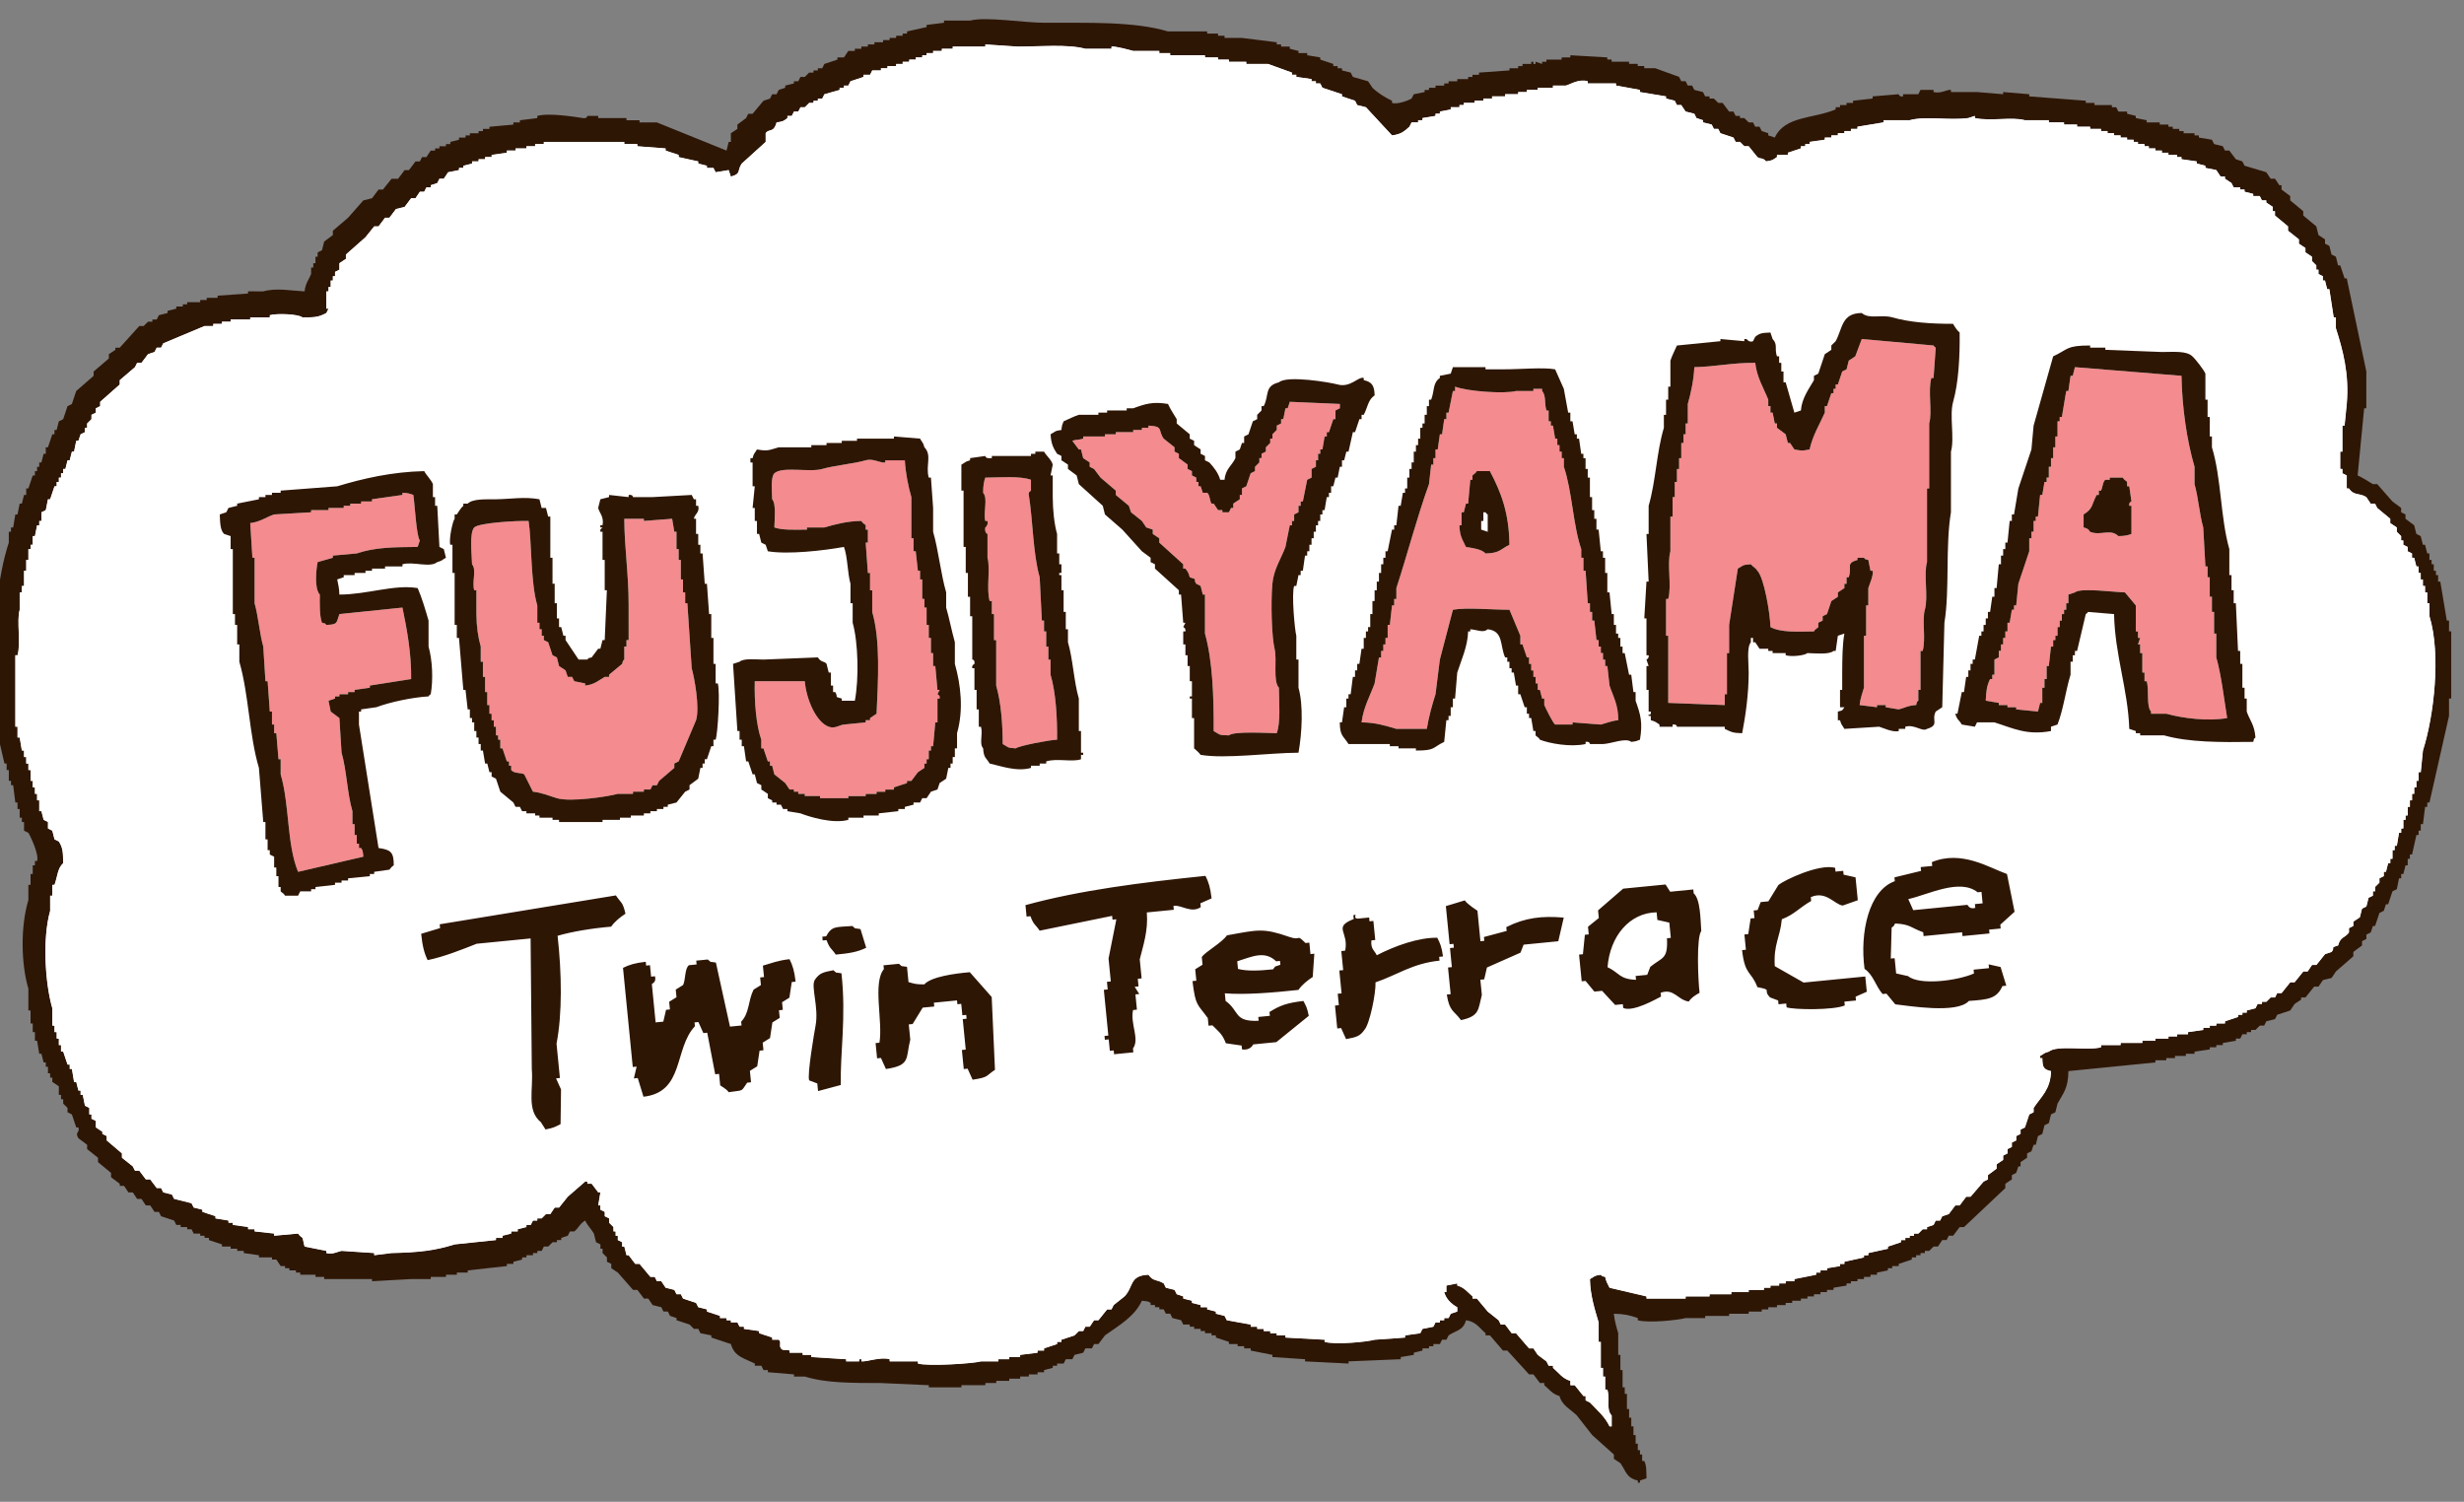 <svg width="315" height="192" viewBox="0 0 315 192" fill="none" xmlns="http://www.w3.org/2000/svg"><rect x="0" y="0" width="315" height="192" fill="#808080" stroke="none"/><g clip-path="url(#a)"><path d="M310.579 77.123h-.278v-1.385h-.278v-.83h-.278v-.831h-.278v-.83h-.278v-.832h-.278c-.095-.37-.184-.736-.278-1.107h-.278v-.554c-.184-.094-.373-.183-.556-.277v-.554c-.184-.094-.373-.183-.556-.277v-.553h-.278v-.554l-.557-.554v-.554c-.278-.183-.556-.371-.834-.554v-.554c-.556-.46-1.112-.924-1.668-1.384-.094-.183-.183-.371-.278-.554h-.556c-.183-.277-.373-.554-.556-.83-.912-.588-1.557-.128-2.224-1.108h-.278v-1.662c-.184-.094-.373-.183-.556-.277v-.553h-.278v-2.216h.278v-3.323h.278c.094-.925.183-1.844.278-2.769.344-3.915-.54-7.028-1.391-9.692v-1.384h-.278c-.183-1.202-.372-2.398-.556-3.6h-.278c-.094-.371-.183-.737-.278-1.108h-.278v-.554c-.183-.094-.372-.182-.556-.277v-.553h-.278v-.554l-.556-.554v-.554c-.278-.183-.556-.37-.834-.554v-.553c-.278-.183-.556-.372-.834-.554v-.554c-.462-.371-.929-.737-1.39-1.108v-.554c-.556-.46-1.112-.925-1.669-1.384v-.554h-.278v-.554c-.278-.183-.556-.37-.834-.554v-.276h-.556c-.094-.183-.183-.372-.278-.554h-.834v-.277c-.372-.094-.739-.183-1.112-.277v-.277h-.556v-.277h-.834c-.095-.183-.184-.371-.278-.554-.278-.183-.556-.37-.834-.554v-.277h-.556c-.184-.277-.373-.553-.556-.83-.462-.094-.929-.183-1.391-.277v-.277c-.372-.094-.739-.183-1.112-.277v-.277c-.65-.094-1.295-.183-1.946-.277v-.277h-.556v-.277h-1.112v-.277h-.834v-.276h-.834v-.277h-.835v-.277h-.556v-.277h-.834v-.277h-.556v-.277h-.834v-.277h-.834v-.277h-.834v-.277h-.834v-.277h-.834v-.277h-1.391v-.276h-1.668v-.277h-1.668v-.277h-1.946v-.277h-3.059c-1.668-.466-4.37.166-6.394-.277v-.277c-.278.094-.556.183-.834.277-2.436.332-5.483-.288-7.507.277h-3.337v.277c-1.112.182-2.224.37-3.336.554v.276h-.834v.277h-.834v.277h-.835v.277h-.834v.277h-.834v.277c-.65.094-1.295.183-1.946.277v.277h-.556v.277h-.556v.277c-.556.182-1.112.37-1.668.553v.277h-1.391v.277c-.533.355-.522.438-1.39.554-.478-.554-.645-.232-1.112-.554-.372-.46-.739-.925-1.112-1.384h-.556l-.556-.554h-.556c-.095-.183-.184-.371-.278-.554-.556-.183-1.112-.371-1.669-.554-.094-.183-.183-.37-.278-.554h-.556c-.094-.182-.183-.37-.278-.553-.372-.095-.739-.183-1.112-.277v-.277c-.278-.094-.556-.183-.834-.277-.094-.183-.183-.371-.278-.554-.372-.094-.739-.183-1.112-.277-.184-.277-.373-.554-.556-.83h-.556c-.095-.183-.184-.372-.278-.554-.373-.095-.74-.183-1.112-.277v-.277c-1.113-.183-2.225-.371-3.337-.554v-.277c-1.017-.183-2.041-.371-3.058-.554v-.277h-3.615v-.277c-1.151-.31-2.124.355-2.78.554h-1.668v.277h-1.946v.277h-1.391v.277h-1.112v.277h-1.668v.277h-1.668v.277h-1.112v.277h-1.112v.276h-1.391v.277h-.556v.277h-1.112v.277c-.461.094-.928.183-1.39.277v.277h-.556v.277c-.556.094-1.112.183-1.668.277v.277h-.556v.277h-.834c-.095.182-.184.37-.279.554-.656.592-1.067.969-2.224 1.107-1.112-1.202-2.224-2.398-3.336-3.6-.373-.094-.74-.183-1.112-.277-.095-.182-.184-.37-.278-.553-.556-.183-1.113-.372-1.669-.554v-.277l-2.502-.83c-.094-.184-.183-.372-.278-.555h-.556v-.277h-.556v-.277c-.651-.094-1.296-.182-1.946-.276v-.277h-.556V9.28c-1.018-.371-2.041-.737-3.059-1.108h-2.78v-.277h-2.224v-.277h-1.391v-.277h-1.668v-.277h-4.448v-.277h-1.391v-.276h-3.336c-.334-.095-2.341-.648-2.78-.554v.277h-3.337c-2.252-.62-5.889-.272-8.619-.277-1.39-.094-2.78-.183-4.17-.277v.277h-4.171v.277h-1.39v.277h-1.112v.276h-.834v.277h-.556v.277h-.834v.277h-.835v.277h-.834v.277h-.834v.277h-1.112v.277h-.834v.277h-1.112c-.095.183-.184.37-.278.554h-.834v.277c-.556.182-1.112.37-1.669.553-.094.183-.183.371-.278.554h-.556v.277h-.556v.277c-.65.183-1.295.371-1.946.554-.094.183-.183.37-.278.554h-.556v.277h-.556v.276h-.556l-.556.554h-.556c-.095.183-.184.371-.278.554h-.556c-.095.183-.184.371-.278.554h-.557v.277c-.494.387-.55.432-1.39.554-.367 1.406-.995.742-1.39 1.384v1.108c-1.017.925-2.04 1.844-3.058 2.769-.634.914-.006 1.29-1.39 1.661-.095-.277-.184-.553-.278-.83-.557.094-1.113.183-1.669.277-.094-.183-.183-.371-.278-.554h-.834v-.277c-.372-.094-.74-.183-1.112-.277v-.277c-.834-.183-1.668-.371-2.502-.554v-.277c-.556-.182-1.112-.37-1.668-.553v-.277c-1.207-.095-2.408-.183-3.615-.277v-.277H79.81v-.277H69.522v.277H68.41v.277h-1.112v.277h-1.39v.276h-1.112v.277c-.65.095-1.296.183-1.946.277v.277h-.834v.277h-.835v.277h-.834v.277c-.372.094-.74.183-1.112.277v.277h-.556v.277c-.461.094-.928.183-1.39.277-.184.276-.373.553-.556.83h-.556c-.095.183-.184.371-.278.554-.278.094-.556.183-.834.277v.277h-.556c-.095.183-.184.371-.278.554h-.556c-.184.277-.373.554-.557.83h-.556c-.278.372-.556.737-.834 1.108-.372.094-.74.183-1.112.277-.278.371-.556.737-.834 1.108h-.556c-.278.37-.556.736-.834 1.107h-.556c-.373.46-.74.925-1.112 1.385-.834.736-1.669 1.479-2.503 2.215v.554c-.278.183-.556.371-.834.554v.83c-.183.095-.372.183-.556.277v.554h-.278v.554h-.278v.83h-.278v.555h-.278v2.215h.278c-.094.183-.184.371-.278.554-.973.51-1.43.576-3.058.554-.479-.416-3.22-.543-4.17-.277v.277h-2.503v.277h-2.503v.276h-1.112v.277h-1.112v.277H26.15c-1.763.737-3.52 1.479-5.283 2.216-.094.182-.183.37-.278.553h-.556c-.094.183-.183.371-.278.554-.278.094-.556.183-.834.277-.278.371-.556.737-.834 1.108h-.556c-.095.183-.184.37-.278.554-.65.553-1.296 1.107-1.946 1.661v.554c-.834.736-1.669 1.479-2.503 2.215v.554c-.183.094-.372.183-.556.277v.554c-.183.094-.372.182-.556.277v.554l-.556.553v.554h-.278v.554c-.183.094-.372.183-.556.277-.095.277-.184.554-.278.83h-.278c-.095.46-.184.925-.278 1.385H9.19c-.095.371-.184.737-.278 1.108h-.278c-.095.37-.184.736-.278 1.108h-.278v.553H7.8v.554h-.28v.554h-.278v.554h-.278c-.184.554-.373 1.107-.556 1.661H6.13c-.094.46-.183.925-.278 1.385-.183.094-.372.183-.556.277V66.6h-.278v.554H4.74c-.094.46-.183.925-.278 1.385h-.278v1.107h-.278v.554h-.278v1.385H3.35v1.384h-.278v1.939h-.278v.83h-.278v2.216c-.423 1.512.19 4.126-.278 5.815H1.96v9.138h.278v1.385h.278c.095.553.184 1.107.278 1.66h.278v.832h.278v.83h.278v.831h.278v1.385h.278v.83h.278v.831h.278v.831h.278v1.384h.278c.095.371.184.737.278 1.108.184.094.373.183.556.277v.831c.184.094.373.182.557.277.094.371.183.736.278 1.107.183.094.372.183.556.277.528.809.533 1.424.556 2.769-.734.643-.734 1.745-1.112 2.769h-.278v1.385h-.278v1.938c-.996 3.484-.662 9.233.278 12.461v2.216h.278v.83h.278v.831h.278v.831h.278v.831h.278c.183.553.372 1.107.556 1.661h.278v.554h.278c.094.554.183 1.108.278 1.661h.278c.094.371.183.737.278 1.108h.278v.554h.278c.095.459.184.925.278 1.384.184.095.373.183.556.277v.831h.278v.554c.184.094.373.183.556.277v.83c.278.183.556.372.834.554v.277c.184.094.373.183.556.277v.554c.651.554 1.296 1.108 1.947 1.661v.554c.461.371.928.737 1.39 1.108.094.183.183.371.278.554h.556c.278.371.556.736.834 1.107h.556c.278.371.556.737.834 1.108h.556c.095.183.184.371.278.554.373.094.74.183 1.113.277.094.182.183.371.277.554.74.182 1.485.371 2.225.553.094.183.183.371.278.554.372.094.74.183 1.112.277v.277c.556.183 1.112.371 1.668.554v.277c.556.094 1.112.183 1.668.277v.277h.556v.276c.651.095 1.296.183 1.947.277v.277h.834v.277c.834.094 1.668.183 2.502.277v.277c1.018-.094 2.04-.183 3.059-.277.144.277.522.493.556.554.077.138.194.908.278 1.108.928.182 1.851.371 2.78.553v.277c.779.233 1.535-.216 1.946-.277 1.39.095 2.78.183 4.17.277v.277c.74-.094 1.486-.183 2.225-.277 3.442-.077 5.51-.299 8.063-1.107 1.763-.183 3.52-.371 5.283-.554v-.277h.834v-.277c.372-.094.74-.183 1.112-.277v-.277h.834v-.277c.373-.094.74-.182 1.112-.277v-.277h.556c.095-.182.184-.371.278-.553h.556v-.277h.556l.556-.554h.557c.183-.277.372-.554.556-.831h.556c.372-.459.74-.925 1.112-1.384.74-.648 1.485-1.291 2.224-1.939h.278v.277h.556c.278.371.556.737.834 1.108h.278c-.094.554-.183 1.107-.278 1.661h.278v.554c.184.094.373.183.556.277v.554c.184.094.373.183.557.277v.554l.556.553v.554h.278v.554h.278v.554c.183.094.372.183.556.277v.554h.278c.094.371.183.736.278 1.107h.278c.278.371.556.737.834 1.108h.556c.462.554.929 1.108 1.39 1.661h.556c.095.183.184.371.278.554h.556c.184.277.373.554.556.831.373.094.74.183 1.113.277.094.183.183.371.278.554h.556c.094.182.183.371.278.553.556.183 1.112.372 1.668.554.094.183.183.371.278.554.373.094.74.183 1.112.277v.277c.556.183 1.112.371 1.668.554v.277h.834v.277h.556v.276h.835c.094.183.183.372.278.554h.556v.277c.65.094 1.295.183 1.946.277v.277c.556.183 1.112.371 1.668.554v.277h.834c.378.255 0 .731.278 1.107.273.366.618.078 1.112.277v.277h1.669v.277h1.112v.277c1.485.094 2.964.183 4.448.277v.277h1.669v-.277h.278v.277c.75.061 2.424-.604 3.614-.277v.277h3.615v.277c1.345.376 7.078 0 8.063-.277h2.224v-.277h1.39v-.277h1.39v-.277c.74-.094 1.485-.183 2.224-.277v-.277h.835v-.277c.556-.182 1.112-.371 1.668-.553v-.277h.556v-.277c.556-.183 1.112-.371 1.668-.554l.556-.554h.556c.095-.183.184-.371.278-.554h.556c.184-.277.373-.554.556-.83h.556c.373-.46.74-.925 1.113-1.385h.556c.094-.183.183-.371.278-.554.461-.371.928-.736 1.39-1.107 1.195-1.235.578-2.664 3.058-2.77.579.87 1.112.588 1.947 1.108.094.183.183.371.278.554.372.094.739.183 1.112.277.094.183.183.371.278.554.278.094.556.182.834.277v.276c.372.095.739.183 1.112.277v.277c.373.094.74.183 1.112.277v.277h.834v.277c.373.094.74.183 1.112.277v.277c.373.094.74.183 1.113.277.094.183.183.371.278.554 1.017.182 2.04.371 3.058.553v.277h.834v.277h.834v.277h.834v.277h.834v.277h1.112v.277c1.669.094 3.337.183 5.005.277v.277c1.401.387 5.388.005 6.395-.277 1.296-.094 2.597-.183 3.892-.277v-.277c.651-.094 1.296-.183 1.947-.277.094-.183.183-.371.278-.554.461-.094.928-.183 1.39-.277.094-.182.183-.371.278-.554h.556v-.276h.556v-.277h.556c.095-.183.184-.371.278-.554.278-.094.556-.183.834-.277v-.554c-.717-.393-1.44-1.041-1.668-1.938h.278v-.831c.462-.094.929-.183 1.39-.277v.277c.912.244 1.318.858 1.946 1.385v.276h.557c.461.554.928 1.108 1.39 1.662.461.371.928.737 1.39 1.108.094.182.183.371.278.553h.556c.278.371.556.737.834 1.108h.556c.556.648 1.112 1.29 1.668 1.938h.556c.184.277.373.554.557.831.372.277.739.554 1.112.831.094.183.183.371.278.554h.556v.277c.712.592 1.218 1.384 2.224 1.661v.554h.556c.373.46.74.925 1.112 1.384h.278v.554c.184.094.373.183.556.277.885.931 1.936 1.828 2.503 3.046h.278v-1.384c-.762-.842-.167-1.989-.556-3.323h-.278v-1.662h-.278v-1.107h-.278v-3.323h-.278v-2.493c-.495-1.672-1.068-3.433-1.113-5.538.579-.304.495-.448 1.391-.554.317.316 0 .111.556.277.128.665.322.87.556 1.385 1.573.371 3.153.736 4.726 1.108v.276h5.005v-.276h3.058v-.277h2.781v-.277h2.224v-.277h1.946v-.277h.834v-.277h1.112v-.277h.835v-.277h1.112v-.277c.928-.182 1.851-.371 2.78-.554v-.276h.556v-.277h.834v-.277c.556-.094 1.112-.183 1.668-.277v-.277h.557v-.277c.834-.183 1.668-.371 2.502-.554v-.277h.556v-.277c.834-.182 1.668-.371 2.502-.553v-.277c.556-.183 1.112-.371 1.668-.554v-.277h.556v-.277h.557v-.277h.556v-.277h.556l.556-.554h.556v-.277c.278-.094.556-.182.834-.277.094-.182.183-.371.278-.553h.556c.095-.183.184-.371.278-.554.278-.094.556-.183.834-.277.278-.371.556-.737.834-1.108h.556c.278-.371.556-.736.834-1.107h.557c.556-.648 1.112-1.291 1.668-1.939.183-.094.372-.183.556-.277v-.553c.372-.277.739-.554 1.112-.831v-.554c.278-.183.556-.371.834-.554v-.554c.184-.094.373-.182.556-.277v-.553c.184-.095.373-.183.556-.277v-.554c.184-.094.373-.183.556-.277v-.554c.184-.094.373-.183.556-.277v-.554c.184-.094.373-.182.556-.277.184-.553.373-1.107.557-1.661.183-.094.372-.183.556-.277v-.554c.939-1.423 2.168-2.353 2.224-4.707-.973-.222-1.084-.493-1.112-1.662h-.278v-.277c.5-.26.439-.382 1.112-.553 1.056-.875 5.01-.083 6.673-.554v-.277h2.502v-.277h2.78v-.277h1.669v-.277h1.668v-.277h1.112v-.277h1.39v-.277c.651-.094 1.296-.182 1.946-.277v-.276h.834v-.277h.835v-.277h1.112v-.277c.556-.183 1.112-.371 1.668-.554v-.277h.556v-.277h.556v-.277c.373-.094.74-.182 1.112-.277.095-.182.184-.371.278-.553h.556v-.277h.556l.556-.554h.556c.095-.183.184-.371.278-.554h.557c.372-.46.739-.925 1.112-1.385h.556c.372-.459.739-.924 1.112-1.384h.556c.184-.277.373-.554.556-.831h.556c.373-.46.74-.925 1.112-1.384.278-.095.556-.183.834-.277.529-.626-.294-.482.834-.831.284-1.124.89-.964 1.391-1.662v-.553c.183-.095.372-.183.556-.277v-.554c.278-.183.556-.371.834-.554.094-.371.183-.736.278-1.108.183-.094.372-.182.556-.276.094-.372.183-.737.278-1.108.183-.094.373-.183.556-.277v-.554h.278v-.554l.556-.553v-.554c.184-.094.373-.183.556-.277v-.554h.278c.095-.371.184-.737.278-1.108h.278v-.554h.278v-1.107h.278v-.554h.278c.095-.554.184-1.108.278-1.661h.279v-.554h.278v-1.108h.278v-.554h.278v-1.107h.278v-.831h.278v-.831h.278v-.831h.278v-.83h.278v-1.108h.278c.094-.925.183-1.844.278-2.77 1.418-4.435 2.319-12.316.834-17.168v-1.661Z" fill="#fff"/><path d="M313.081 79.338h-.278l-.834-4.985h-.278v-.83h-.278v-.554h-.278v-.831h-.278v-.554h-.278v-.83h-.278c-.095-.372-.184-.737-.278-1.108h-.278c-.095-.371-.184-.737-.278-1.108-.184-.094-.373-.183-.556-.277-.095-.37-.184-.736-.278-1.107-.373-.277-.74-.554-1.112-.831v-.554c-.184-.094-.373-.183-.556-.277v-.554l-1.113-.83c-.65-.737-1.295-1.48-1.946-2.216h-.556c-.595-.343-1.257-.803-1.946-1.107l.834-8.585h.278v-4.707l-2.502-11.907h-.278c-.184-.554-.373-1.108-.556-1.662h-.278c-.095-.37-.184-.736-.278-1.107-.184-.095-.373-.183-.557-.277-.094-.371-.183-.737-.278-1.108-.183-.094-.372-.183-.556-.277v-.554c-.278-.182-.556-.37-.834-.553-.094-.371-.183-.737-.278-1.108-.556-.46-1.112-.925-1.668-1.385v-.553c-.556-.46-1.112-.925-1.668-1.385v-.554c-.373-.277-.74-.554-1.112-.83v-.554h-.278c-.184-.277-.373-.554-.556-.831h-.557c-.183-.277-.372-.554-.556-.83l-2.78-.832c-.094-.182-.183-.37-.278-.553-.278-.095-.556-.183-.834-.277-.278-.371-.556-.737-.834-1.108h-.556c-.095-.183-.184-.371-.278-.554-.373-.094-.74-.183-1.112-.277-.095-.183-.184-.37-.278-.554-.557-.094-1.113-.182-1.669-.276v-.277h-.556v-.277h-1.39v-.277h-.556v-.277h-.834v-.277h-.556v-.277h-1.112v-.277h-1.669v-.277c-.461-.094-.928-.183-1.39-.277v-.277c-.372-.094-.739-.182-1.112-.277v-.276h-1.112c-.095-.183-.183-.371-.278-.554h-.556v-.277h-2.224v-.277h-1.113v-.277c-2.407-.183-4.821-.371-7.228-.554v-.277c-1.113-.094-2.225-.182-3.337-.277v.277c-1.112-.094-2.224-.182-3.336-.277h-3.337v-.277c-.483-.077-1.301.521-2.224.277v-.277h-1.668c-.095.183-.184.372-.278.554h-1.946v.277c-.523.083-.557-.277-.557-.277-1.112.094-2.224.183-3.336.277v.277c-.834.094-1.668.183-2.502.277v.277h-.834v.277h-.834v.277h-.557v.277c-2.852 1.218-6.467.803-7.785 3.6-.278-.095-.556-.183-.834-.277v-.277c-.278-.095-.556-.183-.834-.277-.094-.183-.183-.371-.278-.554h-.556c-.094-.183-.183-.371-.278-.554h-.556l-.556-.554h-.556v-.277h-.556c-.095-.182-.184-.37-.278-.553h-.556c-.278-.371-.556-.737-.834-1.108h-.556l-.557-.554h-.556v-.277h-.556c-.094-.183-.183-.37-.278-.554-.372-.094-.739-.182-1.112-.277-.094-.182-.183-.37-.278-.553h-.556c-.094-.183-.183-.371-.278-.554h-.556c-.095-.183-.184-.371-.278-.554-1.018-.371-2.041-.737-3.058-1.108h-1.391v-.277h-.834v-.276h-1.112v-.277h-2.224v-.277h-.556V7.34c-1.574-.094-3.153-.183-4.727-.277v.277h-1.112v.277h-1.946v.277h-.556v.277c-.278-.095-.556-.183-.834-.277v.277h-.278v-.277h-.278v.277h-1.113v.276h-.556v.277h-1.112v.277c-1.295.094-2.597.183-3.892.277v.277h-.834v.277h-.556v.277h-1.391v.277h-1.112v.277h-.556v.277h-1.112v.277h-.834v.277h-.556v.276c-.462.095-.929.183-1.39.277-.095.183-.184.371-.278.554-.34.21-1.835.792-2.503.554v-.277c-.912-.426-1.829-1.008-2.502-1.661-.184-.277-.373-.554-.556-.831-.651-.183-1.296-.371-1.946-.554-.095-.183-.184-.371-.278-.554-.373-.094-.74-.183-1.113-.277v-.277h-.556v-.277h-.556v-.276c-.556-.183-1.112-.372-1.668-.554V7.34c-.556-.094-1.112-.183-1.668-.277v-.277h-1.112V6.51c-.373-.094-.74-.183-1.112-.277v-.277h-1.113V5.68h-.556v-.277c-1.484-.182-2.963-.37-4.448-.553h-2.224v-.277h-.835v-.277h-1.39v-.277h-5.004c-4.354-1.302-10.238-1.091-15.848-1.108-2.592-.005-7.452-.814-9.454-.277h-3.336v.277c-.74.094-1.485.183-2.224.277v.277c-.834.183-1.668.371-2.503.554v.277h-.556v.277h-.834v.277h-.834v.277h-.834v.276h-1.112v.277h-.834v.277h-.834v.277h-.834v.277h-.835c-.183.277-.372.554-.556.83h-.834v.278c-.556.182-1.112.37-1.668.554-.094.182-.183.37-.278.553h-.556v.277h-.556v.277h-.556l-.556.554h-.556c-.095.183-.184.371-.278.554h-.556v.277c-.373.094-.74.183-1.113.277v.277c-.278.094-.556.182-.834.277-.094.182-.183.37-.278.553h-.556c-.094.183-.183.371-.278.554-.278.094-.556.183-.834.277-.461.554-.928 1.108-1.39 1.662h-.556c-.095.182-.184.37-.278.553-.373.277-.74.554-1.112.831v.554c-.278.183-.556.37-.834.554v1.107h-.278c-.095.371-.184.737-.279 1.108-2.963-1.202-5.933-2.398-8.897-3.6h-2.224v-.277h-1.668v-.277h-3.614v-.277h-1.39s-.017.366-.557.277c-1.04-.166-4.42-.697-5.838-.277v.277c-.74.095-1.485.183-2.225.277v.277h-.834v.277c-1.017.094-2.04.183-3.058.277v.277h-.834v.277h-.556v.277h-1.113v.277h-.556v.277h-.834v.276c-.372.095-.74.183-1.112.277v.277h-.556v.277h-.834v.277h-.556v.277h-.556c-.184.277-.373.554-.556.83h-.556c-.095.184-.184.372-.278.555h-.556c-.279.37-.557.736-.835 1.107h-.556c-.278.371-.556.737-.834 1.108h-.834c-.373.46-.74.925-1.112 1.384h-.556c-.278.372-.556.737-.834 1.108-.373.094-.74.183-1.112.277-.65.736-1.296 1.479-1.947 2.215-.65.554-1.295 1.108-1.946 1.662v.553l-1.112.831c-.095.371-.184.737-.278 1.108-.183.094-.373.183-.556.277v.554h-.278v.83h-.278v.554h-.278v.83c-.3.738-.723 1.175-.834 2.216-1.707-.083-3.604-.476-5.283 0H31.71v.277c-1.296.094-2.597.183-3.893.277v.277h-1.39v.277h-.834v.277h-1.668v.277h-.556v.277h-.834v.276c-.373.095-.74.183-1.113.277v.277c-.372.095-.74.183-1.112.277-.094.183-.183.371-.278.554h-.556v.277h-.556l-.556.554h-.556c-.834.925-1.668 1.844-2.502 2.769h-.556v.277c-.278.183-.556.37-.835.554v.553c-.65.554-1.295 1.108-1.946 1.662v.554c-.74.648-1.484 1.29-2.224 1.938-.183.554-.373 1.108-.556 1.662-.184.094-.373.182-.556.276-.184.554-.373 1.108-.556 1.662-.184.094-.373.183-.556.277-.095.371-.184.736-.278 1.107h-.278v.554h-.278c-.184.554-.373 1.108-.556 1.662h-.278v.83h-.279c-.094.372-.183.737-.278 1.108h-.278v.554H4.74v.554h-.278v.554h-.278c-.183.554-.372 1.107-.556 1.661H3.35v.83h-.278c-.094.372-.183.737-.278 1.108h-.278c-.094.46-.183.925-.278 1.385H1.96c-.094.554-.183 1.108-.278 1.662h-.278v.553h-.278v1.385C-.331 73.777-.82 79.947-.82 85.707v6.369h.278v1.938h.278l.834 3.6h.278v.83h.278v1.385h.278v.554h.278c.095.737.184 1.479.278 2.215h.278v.831h.278v1.108h.278v.553h.278v1.108c.184.094.373.183.556.277.278.443 1.385 2.791 1.112 3.6h-.278v.554h-.278v1.107h-.278v1.385h-.278v1.938c-1.012 3.384-.95 8.108 0 11.354v2.769h.278v1.661h.278v1.108h.278v1.108h.278c.095.553.184 1.107.278 1.661h.278c.095.371.184.737.278 1.108h.279v.553h.278v.831h.278v.554h.278v.554c.278.183.556.371.834.554v1.107h.278v.554h.278v.554l.556.554v.554c.183.094.372.182.556.277.183.553.373 1.107.556 1.661h.278c.228.676-.517.565 0 1.385.373.276.74.553 1.112.83v.554c.462.371.929.737 1.39 1.108v.554c.556.459 1.112.924 1.669 1.384v.554l1.112.831v.277h.556c.183.276.372.553.556.83h.556c.183.277.372.554.556.831h.556c.184.277.373.554.556.831h.556c.184.277.373.554.556.831h.556c.095.182.184.371.278.553.556.183 1.113.371 1.669.554.094.183.183.371.278.554h.556v.277h.834v.277h.556c.094.183.183.371.278.554h.834v.277h.556v.276h.556v.277c.556.183 1.112.371 1.668.554v.277h1.112v.277h.835v.277h.834v.277c.65.094 1.295.183 1.946.277v.277h1.668v.277h.556c.184.276.373.553.556.83h.556v.277h.556v.277h.835v.277h.556v.277h1.946v.277h1.112v.277h6.117v.277c1.668-.094 3.336-.183 5.004-.277h2.503v-.277h1.946v-.277h1.39v-.277h1.39v-.277c1.669-.183 3.337-.371 5.005-.554v-.277h.834v-.277c.373-.094.74-.182 1.112-.276v-.277h.556v-.277h.834v-.277h.556v-.277h.556c.095-.183.184-.371.279-.554h.556l.556-.554h.556v-.277h.556v-.277c.278-.094.556-.182.834-.276.094-.183.183-.372.278-.554h.556c.478-.338.712-1.003 1.39-1.385.312.681.801 1.102 1.112 1.662.095.371.184.736.278 1.107.184.094.373.183.556.277v.554h.278v.554l.557.554v.553c.183.095.372.183.556.277v.554c.278.183.556.371.834.554.65.737 1.295 1.479 1.946 2.215h.556c.278.371.556.737.834 1.108h.556c.184.277.373.554.556.831.373.094.74.182 1.112.277.095.182.184.371.278.553h.557c.094.183.183.371.278.554.278.094.556.183.834.277v.277c.556.183 1.112.371 1.668.554l.556.554h.556c.095.182.184.371.278.554.462.094.929.182 1.39.276v.277l2.503.831c.433 1.612 1.707 1.822 3.058 2.492v.277h.834c.095.183.184.371.278.554h.556v.277c1.112.094 2.224.183 3.337.277v.277h1.39c2.708.853 6.044.819 9.731.831 2.041.094 4.076.182 6.117.276v.277h4.17v-.277h3.059v-.276h1.39v-.277h1.668v-.277h1.39v-.277h1.112v-.277h1.113v-.277h.834v-.277c.372-.094.739-.183 1.112-.277v-.277h.556v-.277h.834c.095-.182.183-.371.278-.554h.834c.095-.182.184-.371.278-.553.373-.094.74-.183 1.112-.277.095-.183.184-.371.278-.554h.834c.095-.183.184-.371.278-.554h.557c.278-.371.556-.736.834-1.108 1.779-1.268 3.764-2.37 4.726-4.43.623.088.729.022 1.112.277v.277h.556v.277h.557v.277h.556c.094.182.183.371.278.553h.556c.094.183.183.371.278.554.372.094.739.183 1.112.277.094.183.183.371.278.554h.834v.277h.556v.277h.834v.277h.556v.277h.834v.276h.556v.277c.557.183 1.113.371 1.669.554v.277h1.112v.277h.834v.277h.834v.277c.929.183 1.852.371 2.78.554v.277c1.391.094 2.781.182 4.171.276v.277c1.852.095 3.709.183 5.561.277v-.277c2.224-.094 4.448-.182 6.672-.277v-.276c.556-.095 1.113-.183 1.669-.277v-.277c.372-.094.739-.183 1.112-.277v-.277h.834v-.277h.556v-.277h.834c.095-.183.184-.371.278-.554h.556c.095-.182.184-.371.278-.554.984-.653 1.88-.625 2.224-1.938 1.296.183 1.702.991 2.503 1.662v.276h.556c.556.648 1.112 1.291 1.668 1.939h.556c.929 1.013 1.852 2.032 2.78 3.046h.557c.278.371.556.736.834 1.108h.556v.276c.634.527 1.034 1.141 1.946 1.385.334 1.235 1.44 1.706 2.224 2.492.651.831 1.296 1.662 1.947 2.492.928.831 1.851 1.662 2.78 2.493v.553c.278.183.556.371.834.554.734 1.036.745 1.883 2.224 2.216v.276h.278v-.276c.278-.095.556-.183.834-.277-.033-.936.023-1.573-.278-2.216h-.278v-.83h-.278v-.554h-.278v-.831h-.278v-1.108h-.278v-1.107h-.278v-1.108h-.278v-1.108h-.278v-1.938h-.278v-.831h-.278v-2.215h-.278v-1.938h-.278v-2.769c-.184-.632-.495-1.667-.556-2.493 1.296.028 1.996.183 3.058.554v.277c1.274.399 5.222-.022 6.117-.277h2.502v-.277h3.059v-.277h2.502v-.277h1.668v-.276h.834v-.277h1.113v-.277h1.112v-.277h.834v-.277h1.112v-.277h.834v-.277h.834v-.277h.834v-.277h.834v-.277h.834v-.277c.556-.094 1.113-.182 1.669-.277v-.276h.556v-.277h.834v-.277h.834v-.277h.834v-.277h.834v-.277c.462-.094.929-.183 1.39-.277v-.277h.556v-.277h.834v-.277c.557-.182 1.113-.371 1.669-.553v-.277h.556v-.277h.556v-.277h.556v-.277h.556l.556-.554h.556c.184-.277.373-.554.556-.831h.556c.095-.182.184-.371.278-.553h.556c.278-.372.556-.737.834-1.108h.557c1.762-1.662 3.519-3.323 5.282-4.985v-.553c.278-.183.556-.371.834-.554v-.554c.184-.094.373-.183.556-.277.095-.277.184-.554.278-.831h.278v-.553c.278-.183.557-.372.835-.554v-.554c.183-.094.372-.183.556-.277.094-.277.183-.554.278-.831h.278c.094-.371.183-.736.278-1.107.183-.095.372-.183.556-.277.094-.371.183-.737.278-1.108.183-.094.372-.183.556-.277.094-.371.183-.736.278-1.107.183-.095.372-.183.556-.277.095-.371.183-.737.278-1.108.74-1.368 1.362-1.922 1.39-4.154 3.709-.371 7.413-.736 11.122-1.107v-.277h1.39v-.277h1.112v-.277h1.39v-.277h1.112v-.277c.651-.094 1.296-.183 1.946-.277v-.277h.835v-.277h.834v-.277c.556-.094 1.112-.182 1.668-.276v-.277h.556c.095-.183.183-.371.278-.554h.556v-.277h.556v-.277h.556l.556-.554h.556c.095-.183.184-.371.278-.554.373-.094.74-.182 1.113-.277.094-.182.183-.371.278-.553.556-.183 1.112-.371 1.668-.554.183-.277.372-.554.556-.831.278-.183.556-.371.834-.554v-.277h.556c.373-.459.74-.925 1.112-1.384h.556c.184-.277.373-.554.556-.831.373-.094.74-.183 1.112-.277.184-.277.373-.554.557-.831.739-.648 1.484-1.29 2.224-1.938v-.554c.372-.277.739-.554 1.112-.831v-.553c.183-.095.373-.183.556-.277v-.554c.184-.094.373-.183.556-.277.095-.277.184-.554.278-.831h.278c.184-.554.373-1.107.556-1.661.184-.094.373-.183.556-.277.095-.277.184-.554.278-.831h.278c.184-.554.373-1.108.556-1.661.184-.095.373-.183.557-.277.094-.46.183-.925.278-1.385h.278v-.554h.278c.094-.371.183-.736.278-1.107h.278v-.831h.278v-.554h.278c.183-.831.372-1.661.556-2.492h.278v-.554h.278v-.831h.278c.094-.736.183-1.478.278-2.215h.278v-.554h.278l2.502-11.076v-2.216h.278v-8.584h-.278v-1.384Zm-3.336 16.614c-.095.925-.184 1.845-.278 2.77h-.278v1.107h-.278v.831h-.278v.831h-.278v.83h-.278v.831h-.278v1.108h-.278v.554h-.278v1.107h-.278v.554h-.278c-.095.554-.184 1.108-.278 1.662h-.279v.553h-.278v1.108h-.278v.554h-.278c-.094.371-.183.736-.278 1.107h-.278v.554c-.183.094-.372.183-.556.277v.554l-.556.554v.554h-.278v.553c-.183.095-.372.183-.556.277-.094.371-.183.737-.278 1.108-.183.094-.373.183-.556.277-.095.371-.184.737-.278 1.108-.278.182-.556.371-.834.553v.554c-.184.094-.373.183-.556.277v.554c-.501.698-1.107.537-1.39 1.661-1.129.349-.306.205-.835.831-.278.094-.556.183-.834.277-.372.46-.739.925-1.112 1.385h-.556c-.183.277-.372.553-.556.83h-.556c-.373.46-.74.925-1.112 1.385h-.556c-.373.46-.74.925-1.112 1.384h-.556c-.095.183-.184.372-.278.554h-.557l-.556.554h-.556v.277h-.556c-.094.183-.183.371-.278.554-.372.094-.739.183-1.112.277v.277h-.556v.277h-.556v.277c-.556.182-1.112.371-1.668.553v.277h-1.112v.277h-.835v.277h-.834v.277c-.65.094-1.295.183-1.946.277v.277h-1.39v.277h-1.112v.277h-1.668v.277h-1.669v.276h-2.78v.277h-2.502v.277c-1.663.471-5.617-.321-6.673.554-.673.172-.612.294-1.112.554v.277h.278c.028 1.168.139 1.44 1.112 1.661-.056 2.354-1.285 3.284-2.224 4.708v.554c-.184.094-.373.182-.556.277-.184.553-.373 1.107-.556 1.661-.184.094-.373.183-.557.277v.554c-.183.094-.372.182-.556.277v.553c-.183.095-.372.183-.556.277v.554c-.183.094-.372.183-.556.277v.554c-.183.094-.372.183-.556.277v.554c-.278.182-.556.371-.834.553v.554c-.373.277-.74.554-1.112.831v.554c-.184.094-.373.183-.556.277-.556.648-1.112 1.29-1.668 1.938h-.556c-.278.371-.557.737-.835 1.108h-.556c-.278.371-.556.736-.834 1.107-.278.095-.556.183-.834.277-.094.183-.183.371-.278.554h-.556c-.094.183-.183.371-.278.554-.278.094-.556.183-.834.277v.277h-.556l-.556.554h-.556v.277h-.556v.276h-.556v.277h-.557v.277c-.556.183-1.112.371-1.668.554v.277c-.834.183-1.668.371-2.502.554v.277h-.556v.277c-.834.182-1.668.371-2.502.553v.277h-.556v.277c-.557.094-1.113.183-1.669.277v.277h-.834v.277h-.556v.277c-.929.183-1.852.371-2.78.554v.277h-1.112v.277h-.834v.276h-1.113v.277h-.834v.277h-1.946v.277h-2.224v.277h-2.781v.277h-3.058v.277h-5.005v-.277c-1.573-.371-3.153-.737-4.726-1.108-.234-.515-.428-.72-.556-1.384-.556-.166-.239.039-.556-.277-.896.105-.812.249-1.391.554.045 2.104.618 3.865 1.113 5.538v2.492h.278v3.323h.278v1.108h.278v1.661h.278c.389 1.335-.206 2.481.556 3.323v1.385h-.278c-.567-1.219-1.618-2.116-2.503-3.046-.183-.094-.372-.183-.556-.277v-.554h-.278c-.372-.46-.739-.925-1.112-1.385h-.556v-.553c-1.006-.277-1.512-1.069-2.224-1.662v-.277h-.556c-.095-.183-.184-.371-.278-.554-.373-.277-.74-.553-1.112-.83-.184-.277-.373-.554-.556-.831h-.557c-.556-.648-1.112-1.29-1.668-1.938h-.556c-.278-.372-.556-.737-.834-1.108h-.556c-.094-.183-.183-.371-.278-.554-.462-.371-.929-.737-1.39-1.108-.462-.553-.929-1.107-1.39-1.661h-.556v-.277c-.629-.526-1.035-1.141-1.947-1.385v-.276c-.461.094-.928.182-1.39.276v.831h-.278c.228.897.951 1.545 1.668 1.939v.553c-.278.095-.556.183-.834.277-.094.183-.183.371-.278.554h-.556v.277h-.556v.277h-.556c-.095.183-.184.371-.278.554-.462.094-.929.183-1.39.277-.095.182-.184.371-.278.554-.651.094-1.296.182-1.947.276v.277c-1.295.095-2.596.183-3.892.277-1.006.283-4.994.665-6.395.277v-.277c-1.668-.094-3.336-.182-5.004-.277v-.277h-1.113v-.276h-.834v-.277h-.834v-.277h-.834v-.277h-.834v-.277c-1.018-.183-2.041-.371-3.058-.554-.095-.183-.184-.371-.278-.554-.373-.094-.74-.183-1.113-.277v-.277c-.372-.094-.739-.182-1.112-.276v-.277h-.834v-.277c-.372-.094-.739-.183-1.112-.277v-.277c-.373-.094-.74-.183-1.112-.277v-.277c-.278-.094-.556-.183-.834-.277-.095-.183-.184-.371-.278-.554-.373-.094-.74-.182-1.112-.277-.095-.182-.184-.371-.278-.553-.835-.521-1.368-.239-1.947-1.108-2.48.105-1.862 1.534-3.058 2.769-.462.371-.929.737-1.39 1.108-.095.182-.184.371-.278.554h-.556c-.373.459-.74.924-1.112 1.384h-.557c-.183.277-.372.554-.556.831h-.556c-.094.183-.183.371-.278.554h-.556l-.556.553c-.556.183-1.112.372-1.668.554v.277h-.556v.277c-.556.183-1.112.371-1.668.554v.277h-.834v.277c-.74.094-1.485.183-2.225.277v.277h-1.39v.276h-1.39v.277h-2.224c-.985.283-6.718.654-8.063.277v-.277h-3.615v-.277c-1.19-.326-2.864.338-3.614.277v-.277h-.278v.277h-1.669v-.277c-1.484-.094-2.963-.182-4.448-.276v-.277h-1.112v-.277h-1.668v-.277c-.495-.2-.84.088-1.113-.277-.278-.377.1-.853-.278-1.108h-.834v-.277c-.556-.182-1.112-.371-1.668-.553v-.277c-.65-.095-1.296-.183-1.946-.277v-.277h-.556c-.095-.183-.184-.371-.278-.554h-.834v-.277h-.556v-.277h-.835v-.277c-.556-.183-1.112-.371-1.668-.554v-.276c-.372-.095-.74-.183-1.112-.277-.095-.183-.183-.371-.278-.554-.556-.183-1.112-.371-1.668-.554-.095-.183-.184-.371-.278-.554h-.556c-.095-.183-.184-.371-.278-.554-.373-.094-.74-.182-1.112-.277-.184-.277-.373-.553-.556-.83h-.557c-.094-.183-.183-.371-.278-.554h-.556c-.461-.554-.928-1.108-1.39-1.662H81.2c-.278-.371-.556-.736-.834-1.107h-.278c-.095-.371-.184-.737-.278-1.108h-.278v-.554c-.184-.094-.373-.182-.556-.277v-.553h-.278v-.554h-.278v-.554l-.556-.554v-.554c-.184-.094-.373-.183-.556-.277v-.553c-.184-.095-.373-.183-.557-.277v-.554h-.278c.095-.554.184-1.108.278-1.662h-.278c-.278-.371-.556-.736-.834-1.107h-.556v-.277h-.278c-.74.648-1.485 1.29-2.224 1.938-.373.46-.74.925-1.112 1.385h-.556c-.184.277-.373.554-.556.83H69.8l-.556.554h-.556v.277h-.557c-.094.183-.183.371-.278.554h-.556v.277c-.372.094-.74.183-1.112.277v.277h-.834v.277c-.373.094-.74.182-1.112.277v.276h-.834v.277c-1.763.183-3.52.371-5.283.554-2.552.809-4.62 1.03-8.063 1.108-.74.094-1.485.183-2.224.277v-.277c-1.39-.094-2.78-.183-4.17-.277-.412.061-1.168.509-1.947.277v-.277c-.929-.183-1.852-.371-2.78-.554-.084-.199-.2-.969-.278-1.108-.034-.06-.412-.276-.556-.553-1.018.094-2.041.182-3.059.277v-.277c-.834-.095-1.668-.183-2.502-.277v-.277h-.834v-.277c-.65-.094-1.296-.183-1.946-.277v-.277h-.556v-.277c-.557-.094-1.113-.183-1.669-.277v-.277c-.556-.182-1.112-.371-1.668-.553v-.277c-.372-.095-.74-.183-1.112-.277-.095-.183-.184-.371-.278-.554-.74-.183-1.485-.371-2.224-.554-.095-.183-.184-.371-.278-.554-.373-.094-.74-.183-1.113-.277-.094-.182-.183-.371-.278-.554h-.556c-.278-.371-.556-.736-.834-1.107h-.556c-.278-.371-.556-.737-.834-1.108h-.556c-.095-.183-.183-.371-.278-.554-.462-.371-.929-.736-1.39-1.107v-.554c-.65-.554-1.296-1.108-1.947-1.662v-.553c-.183-.095-.372-.183-.556-.277v-.277c-.278-.183-.556-.371-.834-.554v-.831c-.183-.094-.372-.183-.556-.277v-.553h-.278v-.831c-.183-.094-.372-.183-.556-.277-.094-.46-.183-.925-.278-1.385H10.3v-.554h-.278c-.094-.371-.183-.736-.278-1.107h-.278c-.095-.554-.184-1.108-.278-1.662H8.91v-.553h-.278c-.184-.554-.373-1.108-.556-1.662h-.278v-.831H7.52v-.83h-.278v-.831h-.278v-.831h-.278v-2.215c-.94-3.229-1.274-8.978-.278-12.461v-1.939h.278v-1.384h.278c.378-1.025.378-2.127 1.112-2.769-.022-1.346-.028-1.961-.556-2.769-.184-.094-.373-.183-.556-.277-.095-.371-.184-.737-.278-1.108-.184-.094-.373-.183-.556-.277v-.831c-.184-.094-.373-.182-.557-.276-.094-.371-.183-.737-.278-1.108h-.278v-1.385H4.74v-.83h-.278v-.831h-.278v-.83h-.278v-1.385h-.278v-.831H3.35v-.83h-.278v-.832h-.278c-.094-.553-.183-1.107-.278-1.661h-.278v-1.385H1.96v-9.138h.278c.467-1.689-.144-4.303.278-5.815v-2.215h.278v-.83h.278v-1.94h.278v-1.384h.278V70.2h.278v-.554h.278v-1.108h.278c.095-.46.184-.925.278-1.384h.278V66.6h.278v-1.108c.184-.094.373-.183.557-.277.094-.46.183-.925.278-1.384h.278c.183-.554.372-1.108.556-1.662h.278v-.554h.278v-.553h.278v-.554h.278v-.554h.278c.094-.371.183-.737.278-1.108h.278c.094-.37.183-.736.278-1.107h.278c.095-.46.183-.925.278-1.385h.278c.095-.277.184-.554.278-.83.184-.095.373-.183.556-.278v-.553h.278v-.554l.556-.554v-.554c.184-.094.373-.183.556-.277V52.2c.184-.094.373-.182.556-.277v-.553c.834-.737 1.669-1.479 2.503-2.216v-.553c.65-.554 1.295-1.108 1.946-1.662.095-.183.184-.37.278-.554h.556c.278-.37.556-.736.834-1.107.278-.094.556-.183.834-.277.095-.183.184-.371.278-.554h.556c.095-.183.184-.371.278-.554 1.763-.736 3.52-1.479 5.283-2.215h1.112V41.4h1.112v-.277h1.112v-.277h2.503v-.277h2.502v-.277c.951-.266 3.692-.138 4.17.277 1.63.022 2.086-.044 3.06-.554.094-.182.183-.37.277-.553h-.278v-2.216h.278v-.554h.278v-.83h.278v-.554h.278v-.554c.184-.094.373-.183.556-.277v-.83c.278-.183.556-.372.834-.554v-.554c.835-.737 1.669-1.479 2.503-2.216.372-.46.74-.924 1.112-1.384h.556c.278-.371.556-.737.834-1.108h.556c.278-.37.556-.736.834-1.107.373-.095.74-.183 1.112-.277.278-.371.556-.737.834-1.108h.556c.184-.277.373-.554.557-.83h.556c.094-.184.183-.372.278-.555h.556v-.276c.278-.095.556-.183.834-.277.094-.183.183-.371.278-.554h.556c.184-.277.373-.554.556-.83.462-.095.929-.184 1.39-.278v-.277h.556v-.277c.373-.094.74-.182 1.112-.276v-.277h.834v-.277h.835v-.277h.834v-.277c.65-.094 1.295-.183 1.946-.277v-.277h1.112v-.277h1.39v-.277h1.112v-.277h1.113v-.277H79.81v.277h1.668v.277c1.207.094 2.408.183 3.615.277v.277c.556.183 1.112.371 1.668.554v.277c.834.183 1.668.37 2.502.553v.277c.373.095.74.183 1.112.277v.277h.834c.095.183.184.371.278.554.556-.094 1.113-.183 1.669-.277.094.277.183.554.278.83 1.384-.37.756-.747 1.39-1.66 1.017-.925 2.04-1.845 3.058-2.77v-1.107c.395-.643 1.023.022 1.39-1.385.84-.122.896-.166 1.391-.554v-.277h.556c.094-.182.183-.37.278-.553h.556c.094-.183.183-.371.278-.554h.556l.556-.554h.556v-.277h.556v-.277h.556c.095-.183.184-.37.278-.554.651-.182 1.296-.37 1.946-.553v-.277h.556v-.277h.556c.095-.183.184-.371.279-.554.556-.183 1.112-.371 1.668-.554v-.277h.834c.094-.183.183-.371.278-.554h1.112v-.277h.834v-.277h1.112v-.276h.834v-.277h.834v-.277h.835V7.34h.834v-.277h.556v-.277h.834V6.51h1.112v-.277h1.39v-.277h4.171V5.68c1.39.094 2.78.183 4.17.277 2.731 0 6.367-.343 8.619.277h3.337v-.277c.439-.094 2.446.46 2.78.554h3.337v.277h1.39v.277h4.448v.277h1.668v.277h1.391v.277h2.224v.277h2.78c1.018.37 2.041.736 3.059 1.107v.277h.556v.277c.65.094 1.295.183 1.946.277v.277h.556v.277h.556c.095.183.184.37.278.554l2.502.83v.277c.557.183 1.113.371 1.669.554.094.183.183.371.278.554.372.094.739.183 1.112.277 1.112 1.202 2.224 2.398 3.336 3.6 1.157-.139 1.568-.515 2.225-1.108.094-.183.183-.371.278-.554h.834v-.277h.556v-.277c.556-.094 1.112-.182 1.668-.277v-.277h.556v-.276c.462-.095.929-.183 1.39-.277v-.277h1.112v-.277h.556v-.277h1.391v-.277h1.112v-.277h1.112v-.277h1.668v-.277h1.668v-.277h1.112v-.277h1.391v-.276h1.946v-.277h1.668c.656-.2 1.629-.864 2.78-.554v.277h3.615v.277c1.018.182 2.041.37 3.058.553v.277c1.112.183 2.225.371 3.337.554v.277c.372.094.739.183 1.112.277.094.183.183.371.278.554h.556c.183.277.373.554.556.83.373.095.74.183 1.112.277.095.183.184.372.278.554.278.095.556.183.834.277v.277c.373.094.74.183 1.112.277.095.183.184.371.278.554h.557c.094.183.183.37.278.554.556.182 1.112.37 1.668.553.094.183.183.372.278.554h.556l.556.554h.556c.373.46.74.925 1.112 1.385.467.32.634 0 1.112.553.868-.116.857-.199 1.391-.553v-.277h1.39v-.277c.556-.183 1.112-.371 1.668-.554v-.277h.556v-.277h.556v-.277c.651-.094 1.296-.182 1.946-.277v-.276h.834v-.277h.834v-.277h.835v-.277h.834v-.277h.834v-.277c1.112-.183 2.224-.371 3.336-.554v-.277h3.337c2.024-.565 5.071.056 7.507-.277.278-.094.556-.182.834-.277v.277c2.024.443 4.726-.188 6.395.277h3.058v.277h1.946v.277h1.668v.277h1.669v.277h1.39v.277h.834v.277h.834v.277h.834v.277h.834v.276h.834v.277h.556v.277h.834v.277h.556v.277h.835v.277h.834v.277h.834v.277h1.112v.277h.556v.277c.651.094 1.296.182 1.946.276v.277c.373.095.74.183 1.112.277v.277c.462.094.929.183 1.391.277.183.277.372.554.556.83h.556v.278c.278.183.556.37.834.554.094.182.183.37.278.553h.834v.277h.556v.277c.373.095.74.183 1.112.277v.277h.834c.095.183.184.371.278.554h.556v.277c.278.183.556.37.835.554V27h.278v.554c.556.46 1.112.925 1.668 1.385v.554c.461.37.928.736 1.39 1.107v.554c.278.183.556.371.834.554v.554c.278.183.556.37.834.554v.553l.556.554v.554h.278v.554c.184.094.373.183.556.277v.554h.278c.095.37.184.736.278 1.107h.278c.184 1.202.373 2.398.556 3.6h.279v1.385c.85 2.664 1.734 5.776 1.39 9.692-.095.925-.184 1.844-.278 2.769h-.278v3.323h-.278v2.215h.278v.554c.183.094.372.182.556.277v1.661h.278c.667.98 1.312.52 2.224 1.108.184.277.373.554.556.83h.556c.095.183.184.372.278.554.556.46 1.112.925 1.668 1.385v.554c.278.183.556.37.835.554v.553l.556.554v.554h.278v.554c.183.094.372.183.556.277v.554c.183.094.372.182.556.276v.554h.278c.094.371.183.737.278 1.108h.278v.83h.278v.831h.278v.831h.278v.83h.278v1.385h.278v1.662c1.485 4.851.584 12.732-.834 17.168Z" fill="#2E1605"/><path d="M310.579 77.123h-.278v-1.385h-.278v-.83h-.278v-.831h-.278v-.83h-.278v-.832h-.278c-.095-.37-.184-.736-.278-1.107h-.278v-.554c-.184-.094-.373-.183-.556-.277v-.554c-.184-.094-.373-.183-.556-.277v-.553h-.278v-.554l-.557-.554v-.554c-.278-.183-.556-.371-.834-.554v-.554c-.556-.46-1.112-.924-1.668-1.384-.094-.183-.183-.371-.278-.554h-.556c-.183-.277-.373-.554-.556-.83-.912-.588-1.557-.128-2.224-1.108h-.278v-1.662c-.184-.094-.373-.183-.556-.277v-.553h-.278v-2.216h.278v-3.323h.278c.094-.925.183-1.844.278-2.769.344-3.915-.54-7.028-1.391-9.692v-1.384h-.278c-.183-1.202-.372-2.398-.556-3.6h-.278c-.094-.371-.183-.737-.278-1.108h-.278v-.554c-.183-.094-.372-.182-.556-.277v-.553h-.278v-.554l-.556-.554v-.554c-.278-.183-.556-.37-.834-.554v-.553c-.278-.183-.556-.372-.834-.554v-.554c-.462-.371-.929-.737-1.39-1.108v-.554c-.556-.46-1.112-.925-1.669-1.384v-.554h-.278v-.554c-.278-.183-.556-.37-.834-.554v-.276h-.556c-.094-.183-.183-.372-.278-.554h-.834v-.277c-.372-.094-.739-.183-1.112-.277v-.277h-.556v-.277h-.834c-.095-.183-.184-.371-.278-.554-.278-.183-.556-.37-.834-.554v-.277h-.556c-.184-.277-.373-.553-.556-.83-.462-.094-.929-.183-1.391-.277v-.277c-.372-.094-.739-.183-1.112-.277v-.277c-.65-.094-1.295-.183-1.946-.277v-.277h-.556v-.277h-1.112v-.277h-.834v-.276h-.834v-.277h-.835v-.277h-.556v-.277h-.834v-.277h-.556v-.277h-.834v-.277h-.834v-.277h-.834v-.277h-.834v-.277h-.834v-.277h-1.391v-.276h-1.668v-.277h-1.668v-.277h-1.946v-.277h-3.059c-1.668-.466-4.37.166-6.394-.277v-.277c-.278.094-.556.183-.834.277-2.436.332-5.483-.288-7.507.277h-3.337v.277c-1.112.182-2.224.37-3.336.554v.276h-.834v.277h-.834v.277h-.835v.277h-.834v.277h-.834v.277c-.65.094-1.295.183-1.946.277v.277h-.556v.277h-.556v.277c-.556.182-1.112.37-1.668.553v.277h-1.391v.277c-.533.355-.522.438-1.39.554-.478-.554-.645-.232-1.112-.554-.372-.46-.739-.925-1.112-1.384h-.556l-.556-.554h-.556c-.095-.183-.184-.371-.278-.554-.556-.183-1.112-.371-1.669-.554-.094-.183-.183-.37-.278-.554h-.556c-.094-.182-.183-.37-.278-.553-.372-.095-.739-.183-1.112-.277v-.277c-.278-.094-.556-.183-.834-.277-.094-.183-.183-.371-.278-.554-.372-.094-.739-.183-1.112-.277-.184-.277-.373-.554-.556-.83h-.556c-.095-.183-.184-.372-.278-.554-.373-.095-.74-.183-1.112-.277v-.277c-1.113-.183-2.225-.371-3.337-.554v-.277c-1.017-.183-2.041-.371-3.058-.554v-.277h-3.615v-.277c-1.151-.31-2.124.355-2.78.554h-1.668v.277h-1.946v.277h-1.391v.277h-1.112v.277h-1.668v.277h-1.668v.277h-1.112v.277h-1.112v.276h-1.391v.277h-.556v.277h-1.112v.277c-.461.094-.928.183-1.39.277v.277h-.556v.277c-.556.094-1.112.183-1.668.277v.277h-.556v.277h-.834c-.095.182-.184.37-.279.554-.656.592-1.067.969-2.224 1.107-1.112-1.202-2.224-2.398-3.336-3.6-.373-.094-.74-.183-1.112-.277-.095-.182-.184-.37-.278-.553-.556-.183-1.113-.372-1.669-.554v-.277l-2.502-.83c-.094-.184-.183-.372-.278-.555h-.556v-.277h-.556v-.277c-.651-.094-1.296-.182-1.946-.276v-.277h-.556V9.28c-1.018-.371-2.041-.737-3.059-1.108h-2.78v-.277h-2.224v-.277h-1.391v-.277h-1.668v-.277h-4.448v-.277h-1.391v-.276h-3.336c-.334-.095-2.341-.648-2.78-.554v.277h-3.337c-2.252-.62-5.889-.272-8.619-.277-1.39-.094-2.78-.183-4.17-.277v.277h-4.171v.277h-1.39v.277h-1.112v.276h-.834v.277h-.556v.277h-.834v.277h-.835v.277h-.834v.277h-.834v.277h-1.112v.277h-.834v.277h-1.112c-.095.183-.184.37-.278.554h-.834v.277c-.556.182-1.112.37-1.669.553-.094.183-.183.371-.278.554h-.556v.277h-.556v.277c-.65.183-1.295.371-1.946.554-.094.183-.183.37-.278.554h-.556v.277h-.556v.276h-.556l-.556.554h-.556c-.095.183-.184.371-.278.554h-.556c-.095.183-.184.371-.278.554h-.557v.277c-.494.387-.55.432-1.39.554-.367 1.406-.995.742-1.39 1.384v1.108c-1.017.925-2.04 1.844-3.058 2.769-.634.914-.006 1.29-1.39 1.661-.095-.277-.184-.553-.278-.83-.557.094-1.113.183-1.669.277-.094-.183-.183-.371-.278-.554h-.834v-.277c-.372-.094-.74-.183-1.112-.277v-.277c-.834-.183-1.668-.371-2.502-.554v-.277c-.556-.182-1.112-.37-1.668-.553v-.277c-1.207-.095-2.408-.183-3.615-.277v-.277H79.81v-.277H69.522v.277H68.41v.277h-1.112v.277h-1.39v.276h-1.112v.277c-.65.095-1.296.183-1.946.277v.277h-.834v.277h-.835v.277h-.834v.277c-.372.094-.74.183-1.112.277v.277h-.556v.277c-.461.094-.928.183-1.39.277-.184.276-.373.553-.556.83h-.556c-.095.183-.184.371-.278.554-.278.094-.556.183-.834.277v.277h-.556c-.095.183-.184.371-.278.554h-.556c-.184.277-.373.554-.557.83h-.556c-.278.372-.556.737-.834 1.108-.372.094-.74.183-1.112.277-.278.371-.556.737-.834 1.108h-.556c-.278.37-.556.736-.834 1.107h-.556c-.373.46-.74.925-1.112 1.385-.834.736-1.669 1.479-2.503 2.215v.554c-.278.183-.556.371-.834.554v.83c-.183.095-.372.183-.556.277v.554h-.278v.554h-.278v.83h-.278v.555h-.278v2.215h.278c-.094.183-.184.371-.278.554-.973.51-1.43.576-3.058.554-.479-.416-3.22-.543-4.17-.277v.277h-2.503v.277h-2.503v.276h-1.112v.277h-1.112v.277H26.15c-1.763.737-3.52 1.479-5.283 2.216-.094.182-.183.37-.278.553h-.556c-.094.183-.183.371-.278.554-.278.094-.556.183-.834.277-.278.371-.556.737-.834 1.108h-.556c-.095.183-.184.37-.278.554-.65.553-1.296 1.107-1.946 1.661v.554c-.834.736-1.669 1.479-2.503 2.215v.554c-.183.094-.372.183-.556.277v.554c-.183.094-.372.182-.556.277v.554l-.556.553v.554h-.278v.554c-.183.094-.372.183-.556.277-.095.277-.184.554-.278.83h-.278c-.095.46-.184.925-.278 1.385H9.19c-.095.371-.184.737-.278 1.108h-.278c-.095.37-.184.736-.278 1.108h-.278v.553H7.8v.554h-.28v.554h-.278v.554h-.278c-.184.554-.373 1.107-.556 1.661H6.13c-.094.46-.183.925-.278 1.385-.183.094-.372.183-.556.277V66.6h-.278v.554H4.74c-.094.46-.183.925-.278 1.385h-.278v1.107h-.278v.554h-.278v1.385H3.35v1.384h-.278v1.939h-.278v.83h-.278v2.216c-.423 1.512.19 4.126-.278 5.815H1.96v9.138h.278v1.385h.278c.095.553.184 1.107.278 1.66h.278v.832h.278v.83h.278v.831h.278v1.385h.278v.83h.278v.831h.278v.831h.278v1.384h.278c.095.371.184.737.278 1.108.184.094.373.183.556.277v.831c.184.094.373.182.557.277.094.371.183.736.278 1.107.183.094.372.183.556.277.528.809.533 1.424.556 2.769-.734.643-.734 1.745-1.112 2.769h-.278v1.385h-.278v1.938c-.996 3.484-.662 9.233.278 12.461v2.216h.278v.83h.278v.831h.278v.831h.278v.831h.278c.183.553.372 1.107.556 1.661h.278v.554h.278c.094.554.183 1.108.278 1.661h.278c.094.371.183.737.278 1.108h.278v.554h.278c.095.459.184.925.278 1.384.184.095.373.183.556.277v.831h.278v.554c.184.094.373.183.556.277v.83c.278.183.556.372.834.554v.277c.184.094.373.183.556.277v.554c.651.554 1.296 1.108 1.947 1.661v.554c.461.371.928.737 1.39 1.108.094.183.183.371.278.554h.556c.278.371.556.736.834 1.107h.556c.278.371.556.737.834 1.108h.556c.095.183.184.371.278.554.373.094.74.183 1.113.277.094.182.183.371.277.554.74.182 1.485.371 2.225.553.094.183.183.371.278.554.372.094.74.183 1.112.277v.277c.556.183 1.112.371 1.668.554v.277c.556.094 1.112.183 1.668.277v.277h.556v.276c.651.095 1.296.183 1.947.277v.277h.834v.277c.834.094 1.668.183 2.502.277v.277c1.018-.094 2.04-.183 3.059-.277.144.277.522.493.556.554.077.138.194.908.278 1.108.928.182 1.851.371 2.78.553v.277c.779.233 1.535-.216 1.946-.277 1.39.095 2.78.183 4.17.277v.277c.74-.094 1.486-.183 2.225-.277 3.442-.077 5.51-.299 8.063-1.107 1.763-.183 3.52-.371 5.283-.554v-.277h.834v-.277c.372-.094.74-.183 1.112-.277v-.277h.834v-.277c.373-.094.74-.182 1.112-.277v-.277h.556c.095-.182.184-.371.278-.553h.556v-.277h.556l.556-.554h.557c.183-.277.372-.554.556-.831h.556c.372-.459.74-.925 1.112-1.384.74-.648 1.485-1.291 2.224-1.939h.278v.277h.556c.278.371.556.737.834 1.108h.278c-.094.554-.183 1.107-.278 1.661h.278v.554c.184.094.373.183.556.277v.554c.184.094.373.183.557.277v.554l.556.553v.554h.278v.554h.278v.554c.183.094.372.183.556.277v.554h.278c.094.371.183.736.278 1.107h.278c.278.371.556.737.834 1.108h.556c.462.554.929 1.108 1.39 1.661h.556c.095.183.184.371.278.554h.556c.184.277.373.554.556.831.373.094.74.183 1.113.277.094.183.183.371.278.554h.556c.094.182.183.371.278.553.556.183 1.112.372 1.668.554.094.183.183.371.278.554.373.094.74.183 1.112.277v.277c.556.183 1.112.371 1.668.554v.277h.834v.277h.556v.276h.835c.094.183.183.372.278.554h.556v.277c.65.094 1.295.183 1.946.277v.277c.556.183 1.112.371 1.668.554v.277h.834c.378.255 0 .731.278 1.107.273.366.618.078 1.112.277v.277h1.669v.277h1.112v.277c1.485.094 2.964.183 4.448.277v.277h1.669v-.277h.278v.277c.75.061 2.424-.604 3.614-.277v.277h3.615v.277c1.345.376 7.078 0 8.063-.277h2.224v-.277h1.39v-.277h1.39v-.277c.74-.094 1.485-.183 2.224-.277v-.277h.835v-.277c.556-.182 1.112-.371 1.668-.553v-.277h.556v-.277c.556-.183 1.112-.371 1.668-.554l.556-.554h.556c.095-.183.184-.371.278-.554h.556c.184-.277.373-.554.556-.83h.556c.373-.46.74-.925 1.113-1.385h.556c.094-.183.183-.371.278-.554.461-.371.928-.736 1.39-1.107 1.195-1.235.578-2.664 3.058-2.77.579.87 1.112.588 1.947 1.108.094.183.183.371.278.554.372.094.739.183 1.112.277.094.183.183.371.278.554.278.094.556.182.834.277v.276c.372.095.739.183 1.112.277v.277c.373.094.74.183 1.112.277v.277h.834v.277c.373.094.74.183 1.112.277v.277c.373.094.74.183 1.113.277.094.183.183.371.278.554 1.017.182 2.04.371 3.058.553v.277h.834v.277h.834v.277h.834v.277h.834v.277h1.112v.277c1.669.094 3.337.183 5.005.277v.277c1.401.387 5.388.005 6.395-.277 1.296-.094 2.597-.183 3.892-.277v-.277c.651-.094 1.296-.183 1.947-.277.094-.183.183-.371.278-.554.461-.094.928-.183 1.39-.277.094-.182.183-.371.278-.554h.556v-.276h.556v-.277h.556c.095-.183.184-.371.278-.554.278-.094.556-.183.834-.277v-.554c-.717-.393-1.44-1.041-1.668-1.938h.278v-.831c.462-.094.929-.183 1.39-.277v.277c.912.244 1.318.858 1.946 1.385v.276h.557c.461.554.928 1.108 1.39 1.662.461.371.928.737 1.39 1.108.094.182.183.371.278.553h.556c.278.371.556.737.834 1.108h.556c.556.648 1.112 1.29 1.668 1.938h.556c.184.277.373.554.557.831.372.277.739.554 1.112.831.094.183.183.371.278.554h.556v.277c.712.592 1.218 1.384 2.224 1.661v.554h.556c.373.46.74.925 1.112 1.384h.278v.554c.184.094.373.183.556.277.885.931 1.936 1.828 2.503 3.046h.278v-1.384c-.762-.842-.167-1.989-.556-3.323h-.278v-1.662h-.278v-1.107h-.278v-3.323h-.278v-2.493c-.495-1.672-1.068-3.433-1.113-5.538.579-.304.495-.448 1.391-.554.317.316 0 .111.556.277.128.665.322.87.556 1.385 1.573.371 3.153.736 4.726 1.108v.276h5.005v-.276h3.058v-.277h2.781v-.277h2.224v-.277h1.946v-.277h.834v-.277h1.112v-.277h.835v-.277h1.112v-.277c.928-.182 1.851-.371 2.78-.554v-.276h.556v-.277h.834v-.277c.556-.094 1.112-.183 1.668-.277v-.277h.557v-.277c.834-.183 1.668-.371 2.502-.554v-.277h.556v-.277c.834-.182 1.668-.371 2.502-.553v-.277c.556-.183 1.112-.371 1.668-.554v-.277h.556v-.277h.557v-.277h.556v-.277h.556l.556-.554h.556v-.277c.278-.094.556-.182.834-.277.094-.182.183-.371.278-.553h.556c.095-.183.184-.371.278-.554.278-.094.556-.183.834-.277.278-.371.556-.737.834-1.108h.556c.278-.371.556-.736.834-1.107h.557c.556-.648 1.112-1.291 1.668-1.939.183-.094.372-.183.556-.277v-.553c.372-.277.739-.554 1.112-.831v-.554c.278-.183.556-.371.834-.554v-.554c.184-.094.373-.182.556-.277v-.553c.184-.095.373-.183.556-.277v-.554c.184-.094.373-.183.556-.277v-.554c.184-.094.373-.183.556-.277v-.554c.184-.094.373-.182.556-.277.184-.553.373-1.107.557-1.661.183-.094.372-.183.556-.277v-.554c.939-1.423 2.168-2.353 2.224-4.707-.973-.222-1.084-.493-1.112-1.662h-.278v-.277c.5-.26.439-.382 1.112-.553 1.056-.875 5.01-.083 6.673-.554v-.277h2.502v-.277h2.78v-.277h1.669v-.277h1.668v-.277h1.112v-.277h1.39v-.277c.651-.094 1.296-.182 1.946-.277v-.276h.834v-.277h.835v-.277h1.112v-.277c.556-.183 1.112-.371 1.668-.554v-.277h.556v-.277h.556v-.277c.373-.094.74-.182 1.112-.277.095-.182.184-.371.278-.553h.556v-.277h.556l.556-.554h.556c.095-.183.184-.371.278-.554h.557c.372-.46.739-.925 1.112-1.385h.556c.372-.459.739-.924 1.112-1.384h.556c.184-.277.373-.554.556-.831h.556c.373-.46.74-.925 1.112-1.384.278-.095.556-.183.834-.277.529-.626-.294-.482.834-.831.284-1.124.89-.964 1.391-1.662v-.553c.183-.095.372-.183.556-.277v-.554c.278-.183.556-.371.834-.554.094-.371.183-.736.278-1.108.183-.094.372-.182.556-.276.094-.372.183-.737.278-1.108.183-.094.373-.183.556-.277v-.554h.278v-.554l.556-.553v-.554c.184-.094.373-.183.556-.277v-.554h.278c.095-.371.184-.737.278-1.108h.278v-.554h.278v-1.107h.278v-.554h.278c.095-.554.184-1.108.278-1.661h.279v-.554h.278v-1.108h.278v-.554h.278v-1.107h.278v-.831h.278v-.831h.278v-.831h.278v-.83h.278v-1.108h.278c.094-.925.183-1.844.278-2.77 1.418-4.435 2.319-12.316.834-17.168v-1.661Z" fill="#fff"/><path d="m247.187 44.17-9.175-.83-.834 2.215c-.278.183-.556.371-.835.554-.094.371-.183.736-.278 1.108-.183.094-.372.182-.556.276-.183.554-.372 1.108-.556 1.662h-.278v.554h-.278v.554h-.278c-.183.553-.372 1.107-.556 1.661h-.278v.83c-.645 1.452-1.568 2.953-1.946 4.708-1.057.189-.89.183-1.946 0-.184-.277-.373-.554-.556-.83h-.279c-.094-.371-.183-.737-.278-1.108-.372-.277-.739-.554-1.112-.83v-.555h-.278c-.094-.46-.183-.925-.278-1.384h-.278v-.831h-.278v-.83c-.589-1.48-1.468-2.864-1.668-4.708-2.925-.022-5.094.498-7.785.554-.061 1.567-.462 3.422-.834 4.707v2.492h-.278v1.385h-.278v1.108h-.278v1.938h-.278v1.385h-.278v1.66h-.278v1.94h-.278v2.491h-.278v4.431c-.462 1.634.194 4.42-.278 6.092h-.278v4.708h.278v8.584c2.407.094 4.821.183 7.228.277v-1.385h.279v-5.261h.278v-3.6c.372-2.398.739-4.802 1.112-7.2.728-.382.472-.487 1.668-.553.289.36.567.41.834.83.84.853 1.624 5.378 1.668 7.2 1.379.72 3.414.576 5.561.554.183-.36.439-.377.556-.554v-.554c.183-.094.373-.183.556-.277v-.554c.184-.094.373-.182.556-.277.184-.553.373-1.107.556-1.66.278-.184.556-.372.834-.555v-.554c.278-.182.556-.37.834-.553v-.554h.278V73.8h.278c.473-1.34-.444-1.767 1.113-2.215v-.277h.834c.317.316 0 .11.556.277.094.46.183.925.278 1.384h.278c.139.565-.451 1.856-.556 2.216V77.4h-.278v3.877h-.278v6.645c-.173.593-.473 1.402-.556 2.216.739.094 1.484.183 2.224.277v-.277h1.112v.277c.556.094 1.112.182 1.668.277.679-.155 1.168-.499 2.225-.554.1-.582.272-.543.278-.554v-1.385h.278v-4.984h.278c.428-1.517-.1-3.916.278-5.261.472-1.673-.184-4.459.278-6.092v-9.415h.278v-8.308c.428-1.506-.195-4.137.278-5.815h.278c.094-1.29.183-2.586.278-3.877-.317-.232-.039.034-.278-.277ZM194.36 82.384h.278c.184.554.373 1.108.556 1.662h.278v.83h.278v.831h.278v.83h.279v.832h.278v.83h.278c.094.371.183.737.278 1.108h.278v.83c.15.36 1.151 2.377 1.39 2.493h2.224v-.277c1.207.094 2.408.183 3.615.277.589-.15 1.401-.487 2.224-.554.028-1.955-.651-3.024-1.112-4.43-.095-.831-.184-1.662-.278-2.493h-.278v-.83h-.278v-.831h-.278v-.83h-.278v-.832h-.278c-.095-.83-.184-1.661-.279-2.492h-.278v-1.107h-.278v-1.108h-.278c-.094-1.385-.183-2.77-.278-4.154h-.278v-1.661h-.278V70.2c-1.062-3.096-1.162-7.438-2.224-10.522V58.57h-.278v-.83h-.278v-.832h-.278v-.83h-.278c-.095-.554-.184-1.108-.278-1.662h-.278v-.554h-.278v-1.384h-.278c-.289-.864-.011-1.905-.556-2.492v-.277h-1.113v.277h-2.224c-1.484.393-6.25.044-7.785-.554v.554h-.278c-.183.925-.372 1.844-.556 2.769h-.278v.83h-.278c-.094.648-.183 1.29-.278 1.939h-.278c-.095.648-.184 1.29-.278 1.938h-.278v1.108h-.278v.83h-.278c-.095.831-.184 1.662-.278 2.493-1.518 4.181-2.758 8.966-4.171 13.292v1.384h-.278v.83h-.278c-.094.832-.183 1.662-.278 2.493h-.278v1.662h-.278v.83h-.278v.831h-.278v.83h-.278c-.184 1.108-.373 2.216-.556 3.324-.556 1.534-1.451 3.107-1.668 4.984 1.79.006 3.108.443 4.448.83h3.893c.244-1.539.7-3.15 1.112-4.43.183-1.478.372-2.952.556-4.43l1.668-6.37c1.78-.31 4.693-.01 7.229 0 .462 1.108.929 2.216 1.39 3.324v1.107Zm-4.448-11.63c-.484-.548-1.657-.687-2.503-.83-.428-.942-.795-1.319-.834-2.77h.278v-1.661h.278c.095-.371.184-.737.278-1.108h.278c.095-1.014.184-2.033.278-3.046h.279v-.554c.072-.116.389-.249.556-.554h1.668c1.418 2.67 2.452 5.312 2.502 9.415-1.14.543-1.24 1.086-3.058 1.108Zm-108.99 30.46h1.39v-.277h.834c.095-.182.184-.371.278-.553h.556c.095-.183.184-.372.278-.554.65-.554 1.296-1.108 1.947-1.662v-.554c.183-.094.372-.182.556-.276.74-1.756 1.484-3.506 2.224-5.262.506-1.683-.25-5.582-.556-6.646-.184-2.769-.373-5.538-.556-8.307h-.278v-1.385h-.278v-1.661h-.278v-2.492h-.278V70.2h-.278v-2.215h-.279c-.094-.554-.183-1.108-.277-1.662-1.207.095-2.408.183-3.615.277v-.277H79.81c.022 3.8.556 6.973.556 11.077v4.43h-.278v.831h-.278v1.662s-.178.022-.278.553c-.556.46-1.112.925-1.669 1.385v.277h-.556c-.806.465-1.279.97-2.502 1.108v-.277c-.462-.094-.929-.183-1.39-.277-.095-.183-.184-.371-.278-.554h-.556c-.095-.277-.184-.554-.278-.83-.278-.183-.556-.372-.834-.555-.095-.37-.184-.736-.278-1.107-.184-.094-.373-.183-.556-.277-.184-.554-.373-1.108-.556-1.662-.184-.094-.373-.182-.557-.276v-.554h-.278v-.831h-.278v-.83h-.278V77.4c-.867-2.924-.712-8.28-1.112-10.8-1.479-.038-6.322.227-6.95.831-.64.698-.307 3.472-.279 4.708.612.73-.039 2.22.278 3.323h.278v3.045c0 1.546.217 2.98.556 4.154V84.6h.278v1.938h.278v1.938h.279v1.662h.278v1.107h.277v.831h.279v.83h.278v1.109h.278v.553h.278v1.108h.278c.183.554.372 1.108.556 1.662h.278v.553h.278v.554c.378.488 1.284.305 1.668.554.373.737.74 1.479 1.112 2.215 1.157.122 2.158.565 3.059.831 1.79.526 6.606-.216 7.785-.554h1.946v-.277Zm53.383-16.891h-.278V82.66h-.278v-1.938h-.278v-1.385h-.279c-.094-1.844-.183-3.694-.278-5.538-.861-2.99-.867-7.327-1.39-10.523-.078-.46.262-.481.278-.553v-1.385c-1.401-.515-3.981-.294-5.838-.277-.195.515-.278 1.086-.278 1.939.65.758-.017 2.436.278 3.6h.278c.122.559-.278.83-.278.83-.128.709.278.83.278.83v3.047c.4 1.423-.178 3.949.278 5.538h.278v1.661h.278v3.323h.278v5.816c.611 2.17.823 4.773.834 7.476.728.382.473.488 1.668.554.373-.327 4.365-1.091 5.283-1.108.033-2.89-.173-6.086-.834-8.307v-1.938Zm33.364-24.368c.183-.095.372-.183.556-.277v-.831h.278v-.83h.278v-.555h.278c.095-.554.184-1.107.278-1.661h.278v-.554h.278c.184-.554.373-1.108.556-1.661h.278v-1.108c.184-.094.373-.183.556-.277v-.554c-2.129-.094-4.265-.183-6.395-.277-.094.277-.183.554-.278.83h-.278c-.094.46-.183.926-.278 1.386h-.278v.553c-.183.094-.372.183-.556.277v.554l-.556.554v.554h-.278v.553l-.556.554v.554c-.183.094-.372.183-.556.277v.554h-.278v.554l-.556.554v.553c-.184.094-.373.183-.556.277-.184.554-.373 1.108-.556 1.662-.184.094-.373.182-.556.277v.83h-.278v.554c-.278.183-.556.371-.834.554v.554h-.278c-.095.183-.184.37-.279.554h-.834v-.277h-.556c-.183-.277-.372-.554-.556-.831h-.278c-.222-.316-.222-1.185-.556-1.385h-.556c-.094-.276-.183-.553-.278-.83h-.278v-.554h-.278v-.554c-.184-.094-.373-.183-.556-.277v-.554c-.184-.094-.373-.182-.556-.276V59.4c-.373-.277-.74-.554-1.112-.831v-.554c-.184-.094-.373-.183-.556-.277v-.554c-.462-.37-.929-.736-1.391-1.107-.761-1.102.034-1.568-1.946-1.662v.277h-.834v.277h-1.112v.277h-2.224v.277h-1.391v.277h-2.78v.277c-.573.182-.951.105-1.39.277.278.37.556.736.834 1.107h.278c.095.371.184.737.278 1.108.278.183.556.371.834.554v.554c.184.094.373.182.556.277.278.37.556.736.834 1.107.651.554 1.296 1.108 1.947 1.662v.553c.556.46 1.112.925 1.668 1.385.094.277.183.554.278.83.461.372.929.737 1.39 1.108.184.277.373.554.556.831.278.094.556.183.834.277v.554c.278.183.556.37.834.554v.553c1.018.925 2.041 1.845 3.059 2.77v.553h.278c.328.41.389.493.556 1.108 1.129.338.361.172.834.83.183.095.373.184.556.278.095.37.184.736.278 1.107h.278V81c.984 3.5 1.129 8.091 1.112 12.46.862.455.501.527 1.946.555.623-.56 4.822-.3 6.117-.277.517-1.396.295-3.966.278-5.816-.795-.864-.205-3.544-.556-4.984-.339-1.379-.511-5.677-.278-8.307.167-1.872 1.129-3.229 1.668-4.708.184-.925.373-1.844.556-2.769h.279V66.6h.278v-.83c.183-.095.372-.183.556-.277v-.831h.278v-.554h.278c.183-.925.372-1.844.556-2.769.183-.094.372-.183.556-.277v-1.107Zm-56.997 41.536h1.39v-.277h1.112v-.277h1.112v-.277c.556-.182 1.112-.371 1.668-.553v-.277h.556c.279-.371.557-.737.835-1.108.278-.183.556-.371.834-.554v-.554h.278v-.553h.278v-1.108h.278v-.554h.278c.094-1.013.183-2.032.278-3.046h.278v-3.046h.278c.089-.46-.267-.493-.278-.554.094-.183.183-.37.278-.554h-.278c-.095-1.013-.184-2.032-.278-3.046h-.278v-1.661h-.278v-1.939h-.278v-1.66h-.278v-2.216h-.278v-1.108h-.278v-2.492h-.278v-1.108h-.278c-.095-.83-.184-1.661-.278-2.492h-.278v-1.661h-.279v-5.262c-.378-1.279-.745-3.096-.834-4.707h-2.502v.277c-.645.11-1.507-.56-2.502-.277-1.618.46-3.971.648-5.561 1.108-1.613.465-5.082-.372-6.117.553-.495.537-.306 2.326-.278 3.323.523.57.306 2.553.278 3.6.996.371 2.758.288 4.171.277v-.277h2.224c1.424-.404 2.908-.814 4.727-.83.161.304.483.437.556.553v.554h.278v1.661h-.278c.094 1.29.183 2.587.278 3.877h.278v2.216h.278v2.769c1.068 3.677.745 8.81.556 13.014-.278.183-.556.371-.834.554v.277h-.556v.277c-.929.094-1.852.183-2.781.277-.572.05-1.145.57-1.946.277-1.657-.61-2.88-3.611-3.058-5.815h-6.395c-.061 2.58.167 5.582.834 7.476v1.108h.278c.184.554.373 1.108.556 1.662h.278v.553h.278c.095.371.184.737.278 1.108.462.371.929.737 1.39 1.108.184.277.373.553.557.83h.556v.277h.556v.277h.834v.277h1.946v.277h3.614v-.277h2.225v-.277ZM283.332 81h-.278v-2.77h-.278v-1.938h-.279V73.8h-.278v-1.385h-.278c-.094-1.661-.183-3.323-.278-4.984-.472-1.628-.639-3.91-1.112-5.538v-2.215c-.973-3.323-1.601-7.56-1.668-11.63-4.543-.372-9.081-.737-13.624-1.108-.094.37-.183.736-.278 1.107h-.278c-.094.648-.183 1.29-.278 1.939h-.278c-.183 1.107-.372 2.215-.556 3.323h-.278v.553h-.278v1.939h-.278v1.384h-.278v1.385h-.278v1.108h-.278v1.384h-.278v.554h-.278c-.095.554-.184 1.108-.278 1.661h-.278c-.095.925-.184 1.845-.278 2.77h-.278v.553h-.278v1.385h-.278v.83h-.278v1.662c-.401 1.257-.99 2.919-1.391 4.154-.094.925-.183 1.844-.278 2.769h-.278v.554h-.278c-.094.553-.183 1.107-.278 1.661h-.278v1.108h-.278v.83h-.278v.831h-.278v.831h-.278v.83c-.183.095-.372.183-.556.278v1.938h-.278v.554h-.278c-.423.842-.506 1.59-.556 2.769.556.094 1.112.183 1.668.277v.277h1.112v.277h1.112v.277c.929.094 1.852.182 2.781.277.094-.371.183-.737.278-1.108h.278v-1.939h.278v-1.107h.278v-1.662h.278c.094-.83.183-1.661.278-2.492h.278v-.83h.278v-.554h.278v-1.108h.278v-.83h.278v-.832h.278v-.553h.278v-.831h.278v-1.108c.278-.094.556-.182.834-.277.69-.625 5.005-.033 6.395 0 .462.554.929 1.108 1.39 1.662v3.323h.278v.83h.278c-.094.278-.183.554-.278.831h.278v1.108h.278v2.492h.278v1.108h.278c.34 1.102-.083 3.162.557 3.877v.276h1.946c2.168.615 5.472.98 7.785.554-.389-2.37-.745-5.51-1.39-7.753V81ZM272.21 64.662h.278v3.6c-.478.177-.873.266-1.668.277-1.034-1.008-2.28 0-3.614-.554-.123-.05-.045-.366-.835-.554V65.77c1.257-.77 1.001-1.258 1.669-2.493h.278v-.553h.278c.2-.366.233-1.191.556-1.385h.556v-.277h1.668c.167.305.484.432.556.554v.554h.278c.095.648.184 1.29.278 1.938 0 0-.356.078-.278.554ZM51.45 63v.277c-1.295.183-2.597.371-3.892.554v.277h-1.39v.277h-1.39v.277h-.835v.277h-1.946v.277h-2.224v.277c-1.574.094-3.153.182-4.727.277-.99.32-1.785.958-3.058 1.107.094 1.479.183 2.952.278 4.43h.278v5.816c.478 1.65.65 3.943 1.112 5.538.095 1.479.184 2.952.278 4.43h.278c.095 1.291.184 2.587.278 3.878h.278v1.661h.278v1.108h.278c.095 1.107.184 2.215.278 3.323h.278v1.938c1.146 3.882.773 8.966 2.225 12.461 2.78-.648 5.56-1.29 8.34-1.938-.066-.626-.033-.726-.277-1.108h-.279v-.554h-.278v-1.108h-.277v-1.384h-.279v-1.662c-.65-2.154-.75-5.327-1.39-7.476-.094-1.479-.183-2.952-.278-4.43-.372-.278-.74-.555-1.112-.831-.094-.46-.183-.925-.278-1.385.278-.094.556-.183.834-.277v-.277h.556v-.277H44.5v-.277h.834V88.2c.651-.094 1.296-.182 1.947-.276v-.277l5.282-.831c.05-3.234-.556-6.458-1.112-9.138l-8.063.83c-.406 1.108-.144 1.335-1.668 1.385-.317-.316 0-.11-.556-.277-.323-.858-.29-2.337-.278-3.6-.712-.753-.478-3.162-.278-4.153.65-.183 1.296-.371 1.946-.554v-.277c1.018-.094 2.04-.183 3.059-.277 2.33-.78 4.576-.797 7.785-.83.094-.278.183-.555.278-.832-.45-.514-.657-4.796-.835-5.815-.444-.166-.661-.243-1.39-.276Z" fill="#F48B8E"/><path d="M138.197 97.06v-.553h.278v-.277h-.278v-2.77h-.278v-4.153c-.628-2.132-.767-5.117-1.39-7.2v-1.661h-.278V78.23h-.278v-2.77h-.278v-1.938h-.278v-.277h.278V72.14h-.278v-1.385h-.278v-2.492c-.367-1.252-.551-3.13-.556-4.708v-2.769h-.278c.094-.46.183-.925.278-1.384-.15-.62-.823-1.136-1.112-1.662h-1.113v.277h-.556v.277h-5.004v.277h-.278c-.54.044-.556-.277-.556-.277-.651.094-1.296.183-1.947.277v.277c-.672.172-.611.293-1.112.554v3.323h.278v7.2h.278v3.322h.278v3.046h.278v2.492h.278v5.539s.362-.028.278.553c0 .012-.367.128-.278.554h.278v2.77h.279v2.492h.278v2.215h.278c.278.98-.262 2.138.278 2.769.072 1.263.394 1.18.834 1.938 1.218.244 3.42 1.102 5.282.554v-.277h1.113v-.277h.834v-.276c1.384-.432 3.347.127 4.448-.277Zm-3.058-2.492c-.918.017-4.91.781-5.283 1.108-1.195-.066-.94-.172-1.668-.554-.011-2.703-.222-5.305-.834-7.476V81.83h-.278v-3.323h-.278v-1.66h-.278c-.456-1.59.122-4.116-.278-5.54v-3.045s-.406-.122-.278-.83c0 0 .4-.272.278-.832h-.278c-.295-1.163.372-2.84-.278-3.6 0-.852.083-1.423.278-1.938 1.857-.017 4.437-.238 5.838.277v1.385c-.016.072-.355.094-.278.553.523 3.196.529 7.532 1.391 10.523.094 1.844.183 3.694.278 5.538h.278v1.385h.278v1.938h.278v1.662h.278v1.938c.661 2.22.867 5.416.834 8.307Zm-24.745 9.692h1.946v-.277c.834-.094 1.668-.182 2.502-.277v-.276h.834v-.277c.373-.095.74-.183 1.113-.277v-.277h.834c.094-.183.183-.371.278-.554h.556c.183-.277.372-.554.556-.831.278-.094.556-.183.834-.277.095-.277.183-.553.278-.83.278-.183.556-.371.834-.554.095-.46.184-.925.278-1.385h.278v-.554h.278v-.83h.278v-1.108h.278v-1.938c.851-2.963.484-6.192-.278-8.862v-2.769c-.372-1.301-.739-3.168-1.112-4.43v-1.939c-.689-2.376-.984-5.394-1.668-7.753v-3.046c-.095-1.29-.184-2.586-.278-3.877h-.278c-.434-1.54.445-2.846-.556-3.877-.173-.67-.295-.609-.556-1.107-1.112-.094-2.225-.183-3.337-.277v.277h-4.726v.277h-1.947v.277h-1.946v.276h-1.946v.277h-4.17c-1.319.383-1.385.515-2.78.277-.268.499-.396.432-.557 1.108h-.278v.554h.278v3.046h.278c-.095.925-.184 1.844-.278 2.769h.278V66.6h.278v1.662h.278c.095.37.184.736.278 1.107.184.095.373.183.556.277.095.277.184.554.278.831 2.547.432 7.073-.077 9.731-.554.473 1.246.451 3.373.835 4.708v2.492h.278v2.492c.711 2.498.817 7.178.278 9.969h-1.669v-.277c-1.051-.299-.394-.055-.834-.83h-.278v-.831h-.278v-1.662h-.278c-.094-.37-.183-.736-.278-1.108-.289-.387-.7-.155-1.112-.83-2.319.094-4.632.182-6.95.277-.985 0-2.52-.194-3.06.277-.277.094-.555.182-.833.276.183 2.864.372 5.721.556 8.585h.278v1.107h.278v.831h.278c.094.648.183 1.29.278 1.939h.278c.183.553.373 1.107.556 1.66h.278c.095.372.183.737.278 1.109.184.094.373.182.556.277v.553c.278.183.556.371.834.554v.554c.184.094.373.183.556.277v.277h.556v.277h.556c.095.182.184.371.278.554h.557v.276c.556.095 1.112.183 1.668.277 1.123.438 4.159 1.379 6.117.831v-.277h1.946v-.277Zm-1.946-2.215h-3.615v-.277h-1.946v-.277h-.834v-.277h-.556v-.277h-.556c-.184-.277-.373-.553-.556-.83-.462-.371-.93-.737-1.39-1.108-.095-.371-.184-.737-.279-1.108h-.278v-.553h-.278c-.183-.554-.372-1.108-.556-1.662h-.278v-1.108c-.667-1.894-.895-4.895-.834-7.476h6.395c.178 2.204 1.401 5.206 3.058 5.815.801.293 1.374-.227 1.946-.277.929-.094 1.852-.183 2.781-.277v-.277h.556V91.8c.278-.183.556-.37.834-.554.189-4.203.512-9.337-.556-13.014v-2.77h-.278v-2.215h-.278c-.095-1.29-.184-2.586-.278-3.877h.278v-1.661h-.278v-.554c-.072-.116-.395-.25-.556-.554-1.819.017-3.303.427-4.727.831h-2.224v.277c-1.413.011-3.175.094-4.17-.277.027-1.047.244-3.03-.279-3.6-.027-.997-.217-2.786.278-3.323 1.035-.925 4.505-.088 6.117-.553 1.59-.46 3.943-.648 5.561-1.108.995-.283 1.857.387 2.502.277v-.277h2.502c.089 1.611.456 3.428.835 4.707v5.262h.278v1.661h.278c.094.83.183 1.662.278 2.492h.278v1.108h.278v2.492h.278v1.108h.278v2.215h.278v1.662h.278v1.938h.278v1.661h.278c.094 1.014.183 2.033.278 3.046h.278c-.095.183-.183.371-.278.554.011.061.367.094.278.554h-.278v3.046h-.278c-.095 1.014-.184 2.033-.278 3.046h-.278v.554h-.278v1.108h-.278v.553h-.278v.554c-.278.183-.556.371-.834.554-.278.371-.556.737-.834 1.108h-.557v.277c-.556.182-1.112.371-1.668.553v.277h-1.112v.277h-1.112v.277h-1.39v.277h-2.224v.277Zm-27.804 2.215h1.668v-.277h.834v-.277h.834v-.276h.834v-.277h.557v-.277c.372-.094.74-.183 1.112-.277.372-.46.74-.925 1.112-1.385.183-.094.372-.183.556-.277v-.553l1.112-.831c.094-.46.183-.925.278-1.385h.278v-.554h.278v-.553h.278c.184-.554.373-1.108.556-1.662h.278v-.83h.278c.273-.76.595-6.087.278-7.2h-.278v-2.493h-.278v-3.323h-.278v-3.046h-.278c-.094-1.29-.183-2.586-.278-3.876h-.278c-.094-1.29-.183-2.587-.278-3.877h-.278v-1.108h-.278v-1.384h-.278v-1.939h-.278c.067-.57.784-.803.556-1.661h-.278v-.83h-.278c-.095-.184-.184-.372-.278-.555-1.668.094-3.337.183-5.005.277h-2.502s.011-.354-.556-.277v.277c-.834-.094-1.668-.183-2.502-.277v.277c-.373.094-.74.183-1.113.277-.094.371-.183.737-.278 1.108.117.581.779 1.124.556 2.215h-.278v.277h.278l-.278.277v.277h.278v3.6h.279v3.877h.277c-.094 2.12-.183 4.247-.277 6.368h-.279c-.094.371-.183.737-.278 1.108h-.278c-.278.371-.556.737-.834 1.108-.556.166-.239-.039-.556.277h-1.112l-1.668-2.492v-.554h-.278c-.095-.371-.184-.737-.278-1.108h-.278v-1.108h-.278v-1.938h-.278v-2.492h-.278v-3.323h-.278v-5.262h-.278c-.095-.37-.184-.736-.278-1.107h-.556c-.095-.371-.184-.737-.279-1.108-1.89-.354-3.642-.028-5.56 0-1.34.017-2.936-.088-3.615.554h-.556v.277c-.35.31-.561.72-.834 1.108h-.278v.553c-.256.294-.75 2.603-.556 3.323h.278v3.6h.278v6.646h.278v1.662h.278c.184 2.215.373 4.43.556 6.645h.278c.095.831.184 1.662.278 2.493h.278v1.107h.278v.554h.278v1.108h.278v.83h.278v.831h.279v.83h.277c.095.555.184 1.109.279 1.662h.278c.094.371.183.737.278 1.108h.278v.554c.183.094.372.183.556.277.183.554.372 1.107.556 1.661.556.46 1.112.925 1.668 1.385.095.183.184.371.278.554h.556c.095.182.184.371.278.553h.556v.277h1.112v.277h.556v.277h1.669v.277h.834v.277h5.56v-.277h2.225v-.277h1.39v-.277Zm-1.668-2.769c-1.18.338-5.995 1.08-7.785.554-.901-.266-1.902-.709-3.059-.831-.372-.736-.74-1.478-1.112-2.215-.383-.25-1.29-.066-1.668-.554v-.554h-.278v-.553h-.278c-.184-.554-.373-1.108-.556-1.662h-.278v-1.108h-.278v-.553h-.278v-1.108h-.278v-.83h-.278v-.832h-.278v-1.107h-.278v-1.662h-.278v-1.938h-.279V84.6h-.278v-1.94c-.339-1.174-.55-2.608-.556-4.154V75.46h-.278c-.317-1.102.334-2.591-.278-3.322-.028-1.236-.361-4.01.278-4.708.629-.604 5.472-.87 6.951-.83.4 2.52.245 7.875 1.112 10.799v2.215h.278v.83h.279v.832h.277v.553c.184.095.373.183.557.277.183.554.372 1.108.556 1.662.183.094.372.183.556.277.094.37.183.736.278 1.107.278.183.556.371.834.554.094.277.183.554.278.83h.556c.094.184.183.372.278.555.461.094.929.183 1.39.277v.277c1.223-.139 1.696-.643 2.502-1.108h.556v-.277c.557-.46 1.113-.925 1.669-1.385.1-.531.278-.553.278-.553V82.66h.278v-.83h.278V77.4c0-4.104-.534-7.277-.556-11.077h2.502v.277c1.207-.094 2.408-.182 3.615-.277.094.554.183 1.108.278 1.662h.278V70.2h.278v1.385h.278v2.492h.278v1.661h.278v1.385h.278c.183 2.77.372 5.538.556 8.307.306 1.064 1.062 4.962.556 6.646-.74 1.756-1.485 3.506-2.224 5.262-.184.094-.373.182-.556.276v.554c-.651.554-1.296 1.108-1.947 1.662-.094.182-.183.371-.278.554h-.556c-.094.182-.183.371-.278.553h-.834v.277h-1.39v.277h-1.946ZM56.177 69.923c-.095-1.755-.184-3.505-.278-5.261h-.278v-1.108h-.278v-1.661c-.195-.52-.84-1.141-1.113-1.662-4.098.089-7.818.942-11.12 1.939-2.409.182-4.822.37-7.23.554V63h-1.112v.276h-.834v.277H33.1v.277c-.929.183-1.852.371-2.78.554v.277c-.373.094-.74.183-1.113.277-.094.183-.183.37-.278.554-.278.094-.556.183-.834.277.04.947.04 2.021.556 2.492.278.094.556.183.834.277V70.2h.278v8.307h.278v1.385h.279v2.492h.277V84.6c1.224 4.209 1.252 9.392 2.503 13.568.183 2.31.372 4.614.556 6.923h.278v2.215h.278v1.385h.278v.554c.183.094.373.182.556.277v1.384h.278v1.108h.278v1.384h.278v.554c.078.128.39.233.556.554h1.669c.094-.183.183-.371.278-.554h1.39v-.277h.556v-.277c.834-.094 1.668-.182 2.502-.277v-.276h.834v-.277h.834v-.277c.929-.094 1.852-.183 2.78-.277v-.277h.557v-.277c.65-.094 1.295-.183 1.946-.277.006 0 .306-.432.556-.554.022-1.766-.473-1.999-1.946-2.215L45.889 92.63v-1.661h.278v-.277c.651-.094 1.296-.183 1.947-.277 1.701-.643 4.543-1.258 6.673-1.385.239-.31-.04-.044.278-.277.322-1.827.228-4.297-.278-6.092v-3.323c-.384-1.329-.868-2.957-1.39-4.153-2.998-.504-6.434.825-10.01.83-.022-.919-.156-1.251-.278-1.938.278-.094.556-.183.834-.277v-.277h1.39v-.277h1.39v-.277h.835v-.277h1.668v-.276h2.224v-.277c1.357-.388 3.526.493 4.449-.277.673-.172.611-.294 1.112-.554-.095-.371-.184-.737-.278-1.108-.184-.094-.373-.183-.556-.277Zm-2.78 0c-3.21.034-5.456.05-7.786.831-1.017.094-2.04.183-3.058.277v.277c-.65.183-1.296.37-1.946.554-.2.991-.434 3.4.278 4.153-.011 1.263-.045 2.742.278 3.6.556.166.239-.039.556.277 1.524-.05 1.262-.277 1.668-1.385l8.063-.83c.556 2.68 1.162 5.903 1.112 9.138l-5.282.83v.278c-.651.094-1.296.182-1.947.276v.277H44.5v.277h-1.112v.277h-.556v.277c-.278.094-.556.183-.834.277.095.46.184.925.278 1.385.373.276.74.553 1.112.83.095 1.479.184 2.952.278 4.43.64 2.15.74 5.323 1.39 7.477v1.662h.278v1.384h.278v1.108h.279v.554h.277c.245.382.212.482.279 1.108-2.78.648-5.561 1.29-8.341 1.938-1.452-3.495-1.08-8.579-2.225-12.461v-1.938h-.278c-.094-1.108-.183-2.216-.278-3.323h-.278V92.63h-.278v-1.661h-.278c-.095-1.29-.184-2.587-.278-3.877h-.278c-.095-1.479-.184-2.952-.278-4.43-.462-1.596-.634-3.889-1.112-5.539v-5.815h-.278c-.095-1.479-.184-2.952-.278-4.43 1.273-.15 2.068-.787 3.058-1.108 1.574-.094 3.153-.183 4.727-.277v-.277h2.224v-.277h1.946v-.277h.834v-.277h1.39v-.277h1.39v-.277c1.296-.183 2.597-.37 3.893-.554v-.276c.729.033.945.11 1.39.276.178 1.02.384 5.3.834 5.816-.094.276-.183.553-.278.83ZM250.523 42.51c-.333-.272-.628-.72-.834-1.109-2.969 0-5.544-.193-7.785-.83-1.395-.393-2.958.277-3.892-.554-2.603.016-2.436 1.944-3.337 3.6l-.556.553v.554c-.278.183-.556.371-.834.554l-.834 2.492c-.183.094-.373.183-.556.277v.554c-.628 1.102-1.546 2.287-1.668 3.877-.278.094-.556.183-.834.277-.373-1.29-.74-2.587-1.112-3.877h-.278v-1.385h-.279v-1.107h-.278v-.83h-.278c-.35-1.037.139-1.49-.556-2.216-.094-.277-.183-.554-.278-.83-1.09.043-1.373.082-1.946.553-.094.183-.183.37-.278.554-.489.216-.834-.277-.834-.277h-.278v.277c-1.018-.094-2.041-.183-3.059-.277v.277c-1.851.183-3.709.37-5.56.553-.234.527-.662 1.385-.834 1.939v3.323h-.278v1.661h-.278v1.939h-.278v1.661c-.929 3.057-1.035 6.862-1.947 9.969v3.6h-.278c.095 2.032.184 4.06.278 6.092h-.278c-.094 1.567-.183 3.14-.278 4.707h.278v4.708h.278c.084.404-.278.554-.278.554.095.277.184.553.278.83h-.278V88.2h.278v2.77h.278v.276c-.222.327-.344-.11-.278.277h.278v.554c.645.177.651.255 1.112.554v.277h1.669v-.277c.572-.078.556.277.556.277h6.117v.277c.85.393.973.526 2.224.554.428-2.199.834-5.03.834-7.754 0-1.13-.278-3.234.278-3.877v-.553h.278v.553h.278c.184.277.373.554.556.831h1.112v.277h.556v.277h1.669v.277c.767.227 2.435.033 2.78-.277 1.001.028 2.797.216 3.336-.277h.278c.095-.648.184-1.29.278-1.938.278-.094.556-.183.834-.277-.25 1.334-.272 3.25-.278 4.984V88.2h-.278v2.216h.556c-.316.465-.166.387-.834.553v1.108h.278c.173.67.295.61.556 1.108 1.485-.094 2.964-.183 4.449-.277.45.133 1.774.759 2.502.554v-.277h.834v-.277c1.207-.349 2.152.698 2.781.277 1.629-.499.528-1.075 1.112-2.215.278-.183.556-.371.834-.554.095-3.6.184-7.2.278-10.8.69-4.22.106-9.797.834-14.122V57.74c.484-1.706-.217-4.63.278-6.369.695-2.442.873-5.793.834-8.86Zm-3.336 5.814h-.278c-.473 1.678.15 4.309-.278 5.815v8.308h-.278v9.415c-.462 1.633.194 4.42-.278 6.092-.378 1.346.15 3.744-.278 5.261h-.278v4.984h-.278v1.385s-.178-.028-.278.554c-1.057.055-1.546.398-2.225.554-.556-.094-1.112-.183-1.668-.277v-.277h-1.112v.277c-.74-.095-1.485-.183-2.224-.277.083-.814.383-1.623.556-2.216v-6.645h.278V77.4h.278v-2.215c.106-.36.695-1.65.556-2.216h-.278c-.095-.46-.184-.925-.278-1.384-.556-.166-.239.039-.556-.277h-.834v.277c-1.557.448-.64.875-1.112 2.215h-.278v.83h-.279v.555c-.278.182-.556.37-.834.553v.554c-.278.183-.556.371-.834.554-.183.554-.372 1.108-.556 1.661-.183.095-.372.183-.556.277v.554c-.183.094-.372.183-.556.277v.554c-.117.177-.373.194-.556.554-2.146.022-4.182.166-5.561-.554-.044-1.822-.828-6.347-1.668-7.2-.267-.42-.545-.47-.834-.83-1.196.066-.94.171-1.668.553-.373 2.398-.74 4.802-1.112 7.2v3.6h-.278v5.261h-.278v1.385c-2.408-.094-4.822-.183-7.229-.277v-8.584h-.278v-4.708h.278c.472-1.672-.184-4.458.278-6.092v-4.43h.278v-2.493h.278v-1.938h.278v-1.661h.278V58.57h.278v-1.938h.278v-1.108h.278v-1.385h.278v-2.492c.373-1.285.773-3.14.834-4.707 2.691-.056 4.86-.576 7.785-.554.2 1.844 1.079 3.229 1.668 4.707v.831h.278v.83h.278c.095.46.184.926.278 1.385h.278v.554c.373.277.74.554 1.113.83.094.372.183.737.278 1.108h.278c.183.277.372.554.556.831 1.056.183.889.189 1.946 0 .378-1.755 1.301-3.256 1.946-4.707v-.831h.278c.184-.554.373-1.108.556-1.661h.278v-.554h.278v-.554h.278c.184-.554.373-1.108.556-1.662.184-.094.373-.182.557-.276.094-.371.183-.737.278-1.108.278-.183.556-.371.834-.554l.834-2.215 9.175.83c.239.31-.039.045.278.277-.095 1.29-.184 2.587-.278 3.877Zm25.301 15.784c-.094-.648-.183-1.29-.278-1.938h-.278v-.554c-.072-.122-.389-.25-.556-.554h-1.668v.277h-.556c-.323.194-.356 1.019-.556 1.385h-.278v.553h-.278c-.668 1.235-.412 1.723-1.669 2.493v1.661c.79.188.712.504.834.554 1.335.56 2.581-.454 3.615.554.795-.011 1.19-.1 1.668-.277v-3.6h-.278c-.078-.476.278-.554.278-.554Z" fill="#2E1605"/><path d="M287.224 89.307h-.278v-1.385h-.278v-3.046h-.278v-1.661h-.278c-.095-2.032-.184-4.06-.278-6.092h-.278v-1.662h-.278v-1.938H285V70.2c-1.146-4.01-1.012-9.077-2.225-13.015v-1.384h-.278v-2.492h-.278v-2.216h-.278V47.77c-.161-.437-1.301-1.905-1.668-2.215-.745-.731-2.419-.554-3.892-.554-2.408-.094-4.822-.182-7.229-.277v-.277h-1.947v-.277c-3.119-.005-2.774.493-4.726 1.385l-2.502 8.861c-.095 1.014-.184 2.033-.278 3.046l-1.669 4.985c-.183 1.107-.372 2.215-.556 3.323h-.278v.83h-.278c-.094.925-.183 1.845-.278 2.77h-.278v.83h-.278v.83h-.278v1.109h-.278c-.095 1.013-.184 2.032-.278 3.046h-.278v1.107h-.278c-.095.648-.184 1.29-.278 1.939h-.278v.83h-.278v.831h-.278v.83h-.278v.555h-.278c-.184 1.013-.373 2.032-.556 3.046h-.278v.553h-.278v.831h-.279v.83h-.278c-.094.649-.183 1.291-.278 1.94h-.278c-.183.924-.372 1.843-.556 2.768h-.278c.206.781.495.798.834 1.385.556.094 1.113.183 1.669.277.094-.183.183-.371.278-.554h2.224c2.358.737 4.137 1.695 7.229 1.108v-.554c.278-.094.556-.183.834-.277.756-1.922 1.051-4.38 1.668-6.369V84.6h.278v-.831h.278v-.554h.278c.373-1.567.74-3.14 1.112-4.708.312-.238.045.04.278-.276 1.113.094 2.225.182 3.337.276.106 5.262 1.774 9.598 1.946 14.677.278.094.556.183.834.277v.277h.556v.276h3.059c3.169.898 7.206.892 11.399.831.167-.553-.039-.238.278-.553-.106-1.645-.728-2.177-1.112-3.323v-1.662Zm-10.287 1.938h-1.947v-.276c-.639-.715-.216-2.775-.556-3.877h-.278v-1.108h-.278v-2.492h-.278v-1.108h-.278c.095-.277.184-.554.278-.83h-.278v-.831h-.278V77.4c-.461-.554-.928-1.108-1.39-1.662-1.39-.033-5.705-.625-6.395 0-.278.095-.556.183-.834.277v1.108h-.278v.83h-.278v.554h-.278v.831h-.278v.831h-.278v1.108h-.278v.553h-.278v.831h-.278c-.095.83-.184 1.662-.278 2.492h-.278v1.662h-.278v1.108h-.278v1.938h-.278c-.095.37-.184.736-.278 1.108-.929-.095-1.852-.183-2.781-.277v-.277h-1.112v-.277h-1.112v-.277c-.556-.094-1.112-.183-1.668-.277.05-1.18.133-1.927.556-2.77h.278v-.553h.278v-1.938c.183-.094.372-.183.556-.277v-.831h.278v-.83h.278v-.832h.278v-.83h.278v-1.108h.278c.095-.554.184-1.108.278-1.661h.278V77.4h.278c.095-.925.184-1.844.278-2.77.401-1.234.99-2.896 1.39-4.153v-1.661h.279v-.831h.278V66.6h.278v-.553h.278c.094-.925.183-1.845.278-2.77h.278c.094-.553.183-1.107.278-1.661h.278v-.554h.278v-1.384h.278V58.57h.278v-1.385h.278v-1.384h.278v-1.939h.278v-.553h.278c.184-1.108.373-2.216.556-3.323h.278c.095-.648.184-1.29.278-1.939h.278c.095-.37.184-.736.278-1.107 4.543.37 9.081.736 13.624 1.107.067 4.07.695 8.308 1.668 11.63v2.216c.473 1.628.64 3.91 1.112 5.538.095 1.662.184 3.323.278 4.984h.278V73.8h.278v2.492h.278v1.939h.278V81h.279v3.046c.645 2.243 1 5.383 1.39 7.753-2.314.427-5.617.061-7.785-.554ZM167.669 68.816h.278v-.831h.278v-.83h.278V66.6h.278v-.83h.278v-.554h.278c.095-.554.184-1.108.278-1.662h.278v-.553h.278v-.831h.278c.095-.371.184-.737.278-1.108h.278c.095-.46.184-.925.278-1.384h.278v-.831h.278c.095-.371.184-.737.278-1.108h.279c.183-.83.372-1.661.556-2.492h.278c.183-.554.372-1.108.556-1.661h.278v-.554h.278c.517-.97.522-1.889 1.39-2.492-.033-1.258-.356-1.712-1.39-1.939v-.277c-.668-.243-1.691 1.29-3.337.83-.967-.27-6.478-1.2-7.507-.276-1.901.482-1.217 1.645-1.946 3.046h-.278v.554l-.556.554v.554c-.183.094-.373.182-.556.276-.184.554-.373 1.108-.556 1.662-.184.094-.373.183-.556.277v.83h-.278c-.095.277-.184.554-.278.831-.184.094-.373.183-.556.277v.83c-.456.976-1.274 1.369-1.391 2.77h-.556c-.233-.87-.85-1.64-1.39-2.215-.183-.094-.372-.183-.556-.277v-.554c-.183-.094-.372-.183-.556-.277v-.554c-.278-.183-.556-.37-.834-.554v-.553c-.183-.094-.373-.183-.556-.277v-.554c-.556-.46-1.112-.925-1.668-1.385v-.553c-.345-.593-.812-1.252-1.112-1.939-1.902-.321-2.847-.033-4.449.554h-.834v.277h-2.502v.277h-1.113v.277h-2.502c-.556.166-1.418.603-1.946.83-.161.421-.223.449-.278 1.108-.895.105-.812.25-1.39.554.072 1.185.322 1.728.834 2.492.183.094.372.183.556.277v.554c.278.183.556.37.834.554v.553c.373.277.74.554 1.112.831.095.371.184.737.278 1.108 1.018.925 2.041 1.844 3.059 2.769.094.371.183.736.278 1.108.739.648 1.484 1.29 2.224 1.938.834.925 1.668 1.844 2.502 2.77.373.276.74.553 1.112.83v.554c.184.094.373.182.556.277v.553c1.018.925 2.041 1.845 3.059 2.77v.553h.278c.094 1.202.183 2.398.278 3.6h.278c-.095.183-.184.371-.278.554 0 0 .356.133.278.554h-.278v1.661h.278v1.385h.278v1.384h.278v1.939h.278v1.938h-.278v.277h.278V91.8h.278v3.877s.69.581.834.83c3.198.538 8.803-.265 12.512-.276.456-2.537.634-6.081 0-8.308v-3.6h-.278v-3.045c-.195-.665-.634-5.39-.278-6.37h.278c.094-.459.183-.924.278-1.384h.278v-.554h.278c.094-.648.183-1.29.278-1.938h.278v-.554h.278v-.83h.278v-.831Zm-.556-7.477c-.184.925-.373 1.844-.556 2.77h-.278v.553h-.278v.83c-.184.095-.373.183-.556.278v.83h-.278v.554h-.278c-.184.925-.373 1.844-.557 2.77-.539 1.478-1.501 2.835-1.668 4.707-.233 2.63-.061 6.928.278 8.307.351 1.44-.239 4.12.556 4.984.017 1.85.239 4.42-.278 5.816-1.295-.022-5.494-.283-6.116.277-1.446-.028-1.085-.1-1.947-.554.017-4.37-.128-8.961-1.112-12.461v-4.985h-.278c-.094-.37-.183-.736-.278-1.107-.183-.094-.372-.183-.556-.277-.473-.66.295-.493-.834-.831-.167-.615-.228-.698-.556-1.108h-.278v-.553c-1.018-.925-2.041-1.845-3.059-2.77v-.553c-.278-.183-.556-.371-.834-.554v-.554c-.278-.094-.556-.183-.834-.277-.183-.277-.372-.554-.556-.83-.461-.372-.928-.737-1.39-1.108-.095-.277-.184-.554-.278-.831-.556-.46-1.112-.925-1.668-1.385v-.553c-.651-.554-1.296-1.108-1.947-1.662-.278-.371-.556-.736-.834-1.107-.183-.095-.372-.183-.556-.277v-.554c-.278-.183-.556-.371-.834-.554-.094-.371-.183-.737-.278-1.108h-.278c-.278-.37-.556-.736-.834-1.107.439-.172.817-.094 1.39-.277V55.8h2.781v-.277h1.39v-.277h2.224v-.277h1.112v-.277h.834v-.277c1.98.094 1.185.56 1.947 1.662.461.37.928.736 1.39 1.107v.554c.183.094.372.183.556.277v.554c.372.277.739.554 1.112.83v.555c.183.094.372.182.556.276v.554c.183.094.373.183.556.277v.554h.278v.554h.278c.095.277.184.554.278.83h.556c.334.2.334 1.07.556 1.385h.278c.184.277.373.554.556.83h.556v.278h.835c.094-.183.183-.371.278-.554h.278v-.554c.278-.183.556-.371.834-.554v-.554h.278v-.83c.183-.095.372-.183.556-.277.183-.554.372-1.108.556-1.662.183-.094.372-.183.556-.277v-.553l.556-.554v-.554h.278v-.554c.184-.094.373-.183.556-.277v-.554l.556-.553v-.554h.278v-.554l.556-.554v-.554c.184-.094.373-.182.556-.277v-.553h.278c.095-.46.184-.925.278-1.385h.279c.094-.277.183-.554.278-.83 2.129.093 4.265.182 6.394.276v.554c-.183.094-.372.183-.556.277v1.108h-.278c-.183.553-.372 1.107-.556 1.661h-.278v.554h-.278c-.094.554-.183 1.107-.278 1.661h-.278v.554h-.278v.83h-.278v.832c-.184.094-.373.182-.556.277v1.107c-.184.094-.373.183-.556.277Zm21.687-1.108c-.167.305-.484.438-.556.554v.554h-.278c-.095 1.014-.184 2.033-.278 3.046h-.278c-.095.371-.184.737-.278 1.108h-.279v1.661h-.278c.039 1.451.406 1.828.835 2.77.845.143 2.018.282 2.502.83 1.818-.022 1.918-.565 3.058-1.108-.05-4.103-1.084-6.745-2.502-9.415H188.8Zm1.39 7.754c-.278-.094-.556-.183-.834-.277V66.6h.278v-1.107h.278c.239.31-.039.044.278.277v2.215Z" fill="#2E1605"/><path d="M193.248 85.984h.278c.095.554.184 1.108.278 1.662h.278v1.107h.278c.184.554.373 1.108.556 1.662h.278v.83h.279v.554h.278c.094.554.183 1.108.278 1.662h.278v.554c.089.144.383.21.556.553 1.19.471 3.898.98 5.838.554v-.277c.556-.088.556.277.556.277h1.669c1.073-.044 2.914-.847 3.614-.277.656-.066.69-.116 1.112-.277.367-2.17.089-3.179-.556-4.984v-1.108h-.278c-.094-.736-.183-1.478-.278-2.215h-.278c-.183-.925-.372-1.844-.556-2.77h-.278v-.83h-.278v-1.108h-.278V81h-.278v-1.108h-.278v-1.385h-.278c-.095-.924-.184-1.844-.278-2.769h-.278v-2.492h-.278v-1.938h-.278v-.83h-.278c-.095-.926-.184-1.845-.278-2.77h-.278v-1.385h-.278v-1.107h-.278v-1.662h-.279v-2.492h-.278v-1.107h-.278V58.57h-.278v-.554h-.278c-.094-.648-.183-1.29-.278-1.938h-.278v-.554h-.278c-.094-.554-.183-1.108-.278-1.662h-.278v-1.107h-.278c-.183-1.014-.372-2.033-.556-3.046-.373-.831-.74-1.662-1.112-2.492-1.568-.277-4.332 0-6.673 0h-2.224v-.277h-4.171c-.094.277-.183.553-.278.83-.461.094-.928.183-1.39.277v.277c-.945.643-.667 1.65-1.112 2.77h-.278v.83h-.278v1.108h-.278v1.107h-.278v.554h-.278v1.385h-.278v.83h-.278v.831h-.278v1.385h-.278v.83h-.278v1.108h-.278v1.385h-.278V63h-.279c-.094.554-.183 1.108-.278 1.662h-.278c-.094.83-.183 1.661-.278 2.492h-.278v.554h-.278c-.183.925-.372 1.844-.556 2.77h-.278v.83h-.278v.83h-.278v1.108h-.278v1.108h-.278v1.108h-.278v1.384h-.278v1.661h-.278v1.662h-.278v.554h-.278v.83h-.278v1.385h-.278c-.095.648-.184 1.29-.278 1.938h-.278v.831h-.278v.83h-.278c-.095.737-.184 1.48-.278 2.216h-.278v.554h-.278v1.108h-.278c-.095.648-.184 1.29-.279 1.938h-.278c.006 1.8.506 1.756 1.113 2.77h5.282v.276h1.112v.277h2.225v.277c2.535.005 2.063-.371 3.614-1.108.095-.925.184-1.844.278-2.769h.278v-.554h.278v-1.107h.278v-1.108h.278c.095-1.108.184-2.215.278-3.323.501-1.55 1.34-3.35 1.391-5.261h.278v-.277c.962.077 1.657.504 2.224 0 2.052.238 1.54 2.06 2.224 3.6h.278v.554h.278v.83h.278v.554Zm-.278-8.03c-2.535-.011-5.449-.31-7.229 0l-1.668 6.369c-.183 1.478-.373 2.952-.556 4.43-.411 1.28-.867 2.891-1.112 4.43h-3.893c-1.34-.387-2.658-.824-4.448-.83.217-1.877 1.112-3.45 1.668-4.984.184-1.108.373-2.216.556-3.323h.278v-.831h.278v-.83h.278v-.832h.278v-1.66h.278c.095-.832.184-1.662.278-2.493h.278v-.83h.278v-1.385c1.413-4.326 2.653-9.11 4.171-13.292.094-.83.183-1.662.278-2.492h.278v-.831h.278v-1.108h.278c.095-.648.184-1.29.278-1.938h.278c.095-.648.184-1.29.278-1.938h.278v-.831h.278c.184-.925.373-1.845.556-2.77h.278v-.553c1.535.598 6.301.947 7.785.554h2.225v-.277h1.112v.277c.545.587.267 1.628.556 2.492h.278v1.384h.278v.554h.278c.094.554.183 1.108.278 1.662h.278v.83h.278v.831h.278v.83h.278v1.108c1.062 3.085 1.162 7.427 2.224 10.523v1.108h.278v1.661h.278c.095 1.385.184 2.77.278 4.154h.278v1.108h.279v1.107h.278c.094.831.183 1.662.278 2.493h.278v.83h.278v.83h.278v.832h.278v.83h.278c.094.831.183 1.662.278 2.493.461 1.406 1.14 2.475 1.112 4.43-.823.067-1.635.405-2.224.554-1.207-.094-2.408-.183-3.615-.277v.277h-2.224c-.239-.116-1.24-2.132-1.39-2.492v-.83h-.278c-.095-.372-.184-.738-.278-1.109h-.278v-.83h-.278v-.831h-.278v-.83h-.278v-.832h-.278v-.83h-.279c-.183-.554-.372-1.108-.556-1.662h-.278v-1.107c-.461-1.108-.928-2.216-1.39-3.323ZM79.96 116.813c-.66.429-1.402 1.024-1.827 1.656-2.526.215-5.027.638-6.85 1.167.536 4.795.608 9.975-.136 13.794l.432 4.387-.492.049c.21.471.426.942.636 1.413-.019 1.479-.042 2.958-.06 4.436-.727.357-.772.45-1.924.681-.195-.31-.394-.615-.588-.926-1.875-1.509-.945-4.194-1.165-6.776l-.153-16.719-6.898.679c-1.8.714-4.155 1.659-6.262 2.093-.44-.877-.68-1.858-.828-3.364.807-.242 1.608-.488 2.415-.73l-.048-.487 22.522-3.693c.637.961.879.784 1.226 2.34Zm73.549-.84-.048-.488c.477-.209.954-.423 1.431-.633-.162-1.391-.378-2.069-.781-2.876-8.142.836-16.103 1.841-23.015 3.742l.144 1.462.493-.049c.422 1.155.628 1.021 1.177 1.853 3.087-.633 6.179-1.262 9.266-1.896l.048.487.493-.048-.999 5.02.288 2.925-.492.048.096.975-.493.049.575 5.849-.492.049.048.487.492-.048.144 1.462.493-.049.048.488 2.464-.243-.048-.487c.89-1.215-.382-3.172.013-4.923l.493-.049-.192-1.949.492-.049c-.194-.311-.394-.616-.588-.926l.492-.049-.095-.975.492-.048-.24-2.438c.433-1.77 1.095-3.641.903-5.994l3.449-.34-.048-.487c.938-.226 2.253 1.003 3.497.148Zm-46.666 6.069c1.77-.164 2.793-.334 3.894-.875-.243-.798-.49-1.591-.733-2.389-1.014-.196-.417.11-1.033-.391-2.064.159-2.632-.046-3.354 1.315l-.492.048.048.488.492-.049c.422 1.155.628 1.021 1.178 1.853Zm-9.314 1.409.144 1.462-.493.049.096.975c-.314.193-.623.391-.938.584-.73 1.47-.5 2.963-1.587 4.094l.048.487-1.478.146c-.602-2.732-1.199-5.459-1.801-8.19-1.014-.196-.417.11-1.034-.391l-1.478.146.048.487-.985.097c-.556.424-.415 1.902-.746 2.535-.314.193-.623.391-.938.584l.097.975c-.315.193-.624.391-.938.584l.096.975-.493.049c-.115.503-.234 1.007-.349 1.511l-.985.097-.48-4.875c.018-.125.61-.222.397-1.023l-.493.048-.144-1.462-.492.048-.048-.487c-1.407.163-2.093.378-2.909.778l1.247 12.674.493-.048c-.114.503-.234 1.007-.349 1.511l.493-.049c.243.798.49 1.591.733 2.389 5.255-.591 3.873-6.135 6.575-9.014l-.048-.488.493-.048c.21.471.426.942.637 1.414l.492-.049c.34 1.773.682 3.541 1.02 5.314l.494-.049.144 1.462c.058.088.787.415 1.081.878 2.034-.308 1.512-.001 2.368-1.217l.492-.049-.143-1.462c.314-.193.623-.391.937-.584.099-.665.202-1.334.3-1.999l.494-.048-.096-.975c.314-.193.623-.391.937-.584.099-.665.202-1.334.301-1.999.314-.193.623-.391.938-.584l-.096-.975.492-.049-.096-.975c.315-.193.624-.391.938-.584.099-.664.202-1.334.301-1.998l.492-.049c-.161-1.392-.377-2.069-.78-2.876-1.637.2-2.2.492-3.401.827Zm95.038-4.924.048.487c-.97.258-1.939.521-2.909.779l.048.487-.492.049-.384-3.9s-1.273-.8-1.622-1.317c-.807.242-1.609.488-2.416.73l.48 4.875.492-.049.048.488-.492.048.239 2.437-.492.049.336 3.412-.493.049c.346 2.205.904 2.012 1.814 3.266 2.388-.505 2.182-1.332 2.668-3.215l-.191-1.95.492-.049c.115-.503.234-1.007.349-1.511l4.291-1.898c.13-.343.266-.681.397-1.024l4.434-.436c.234-1.008.464-2.015.698-3.022-2.745-.237-4.916-.008-7.343 1.215Zm-8.822 1.36c-2.392-.045-5.41 1.035-7.74 2.239-.276-.633-.796-.759-.684-1.902l.493-.048-.24-2.438-.493.049-.048-.488-1.478.146c-.695-.079.123-.667-.541-.439l.048.487c-2.721 1.07-.588 1.609-1.094 4.046l-.493.048.24 2.437-.493.049.288 2.925-.493.048.144 1.462-.493.049.288 2.925.493-.049c.21.472.426.943.637 1.414 1.382-.264 1.778-.377 2.367-1.217.648-.748 1.451-4.617 1.396-6.044 2.683-.894 4.702-2.421 8.184-2.774l-.048-.487.493-.049c-.185-1.276-.355-1.638-.733-2.389Zm32.774-5.686c.86.752.865 3.227.973 4.826-.629.839-.421 6.085-.218 7.896-.603.35-1.007.586-1.382 1.12-1.439-.207-1.878-1.739-3.594-1.122l.048.487c-.654.33-3.559 2.004-4.831 1.46l-.048-.488-.986.097c-.556-.599-1.113-1.204-1.67-1.804l-.985.097c-.378-.455-.751-.91-1.13-1.365l-.492.048-.336-3.412.493-.048c.082-.83.17-1.656.252-2.486l.493-.049-.096-.975c.461-.375.922-.745 1.383-1.12l-.096-.975c1.068-.927 2.141-1.85 3.209-2.777l5.42-.533c.195.31.394.616.589.926l2.956-.291.048.488Zm-3.113 3.751c-.509-.112-1.018-.229-1.526-.342l-.096-.974c-3.472.056-5.963 3.057-6.275 7.015 1.48.682 1.506 1.55 3.641 1.611l-.048-.488 1.478-.145c.131-.343.267-.681.397-1.024 1.552-1.27 2.264-.911 2.128-3.654l.493-.049-.192-1.95Zm13.483 5.564c-.173-2.813.688-3.671.902-5.995 1.541-.57 2.257-1.482 3.75-2.338l-.048-.487c1.945-.866 3.034.946 4.086 1.074.64-.225 1.284-.456 1.923-.681l-.288-2.925c-.508-.112-1.017-.23-1.526-.342l-.048-.487-.985.097-.048-.488c-2.059-.545-6.459 1.556-7.248 2.19l-1.286 2.095-.985.097c-.131.343-.267.681-.397 1.024l-.493.048.096.975-.493.048c-.098.665-.202 1.334-.3 1.999l-.493.048.192 1.95-.493.049c.379 3.299 1.163 2.622 1.958 4.729 2.055.413.593.266 1.622 1.317.346.128.688.262 1.034.39l.047.487.986-.097.048.488c.927.317 5.993.385 7.439-.24l-.048-.488 1.478-.145-.048-.487c.477-.21.954-.424 1.431-.633l-.192-1.95-7.884.776c-1.228-.701-2.461-1.397-3.689-2.098Zm-120.347.524c-1.382.264-1.779.377-2.368 1.218-.557.857.544 3.505.083 5.898-.135.702-1.102 6.344-.806 6.969.346.129.687.263 1.033.391l.096.975c.97-.258 1.939-.521 2.908-.779-.09-4.15.708-8.628.087-14.281-1.014-.196-.417.11-1.033-.391Zm11.621 1.81c-1.175-.003-1.237-.085-2.019-.294l-.192-1.95c-1.014-.195-.417.11-1.033-.39l-1.971.194.048.487c-1.458 1.773-.104 6.68-.567 9.407l-.493.049.192 1.95.493-.049c.21.472.426.943.636 1.414 3.213-.469 2.507-1.379 3.114-3.752l-.192-1.949.493-.049 1.286-2.095 1.478-.146-.048-.487 2.957-.291.048.487.492-.048.144 1.462.493-.048.048.487-.493.049.384 3.899-.493.049.24 2.437.493-.048c.211.471.426.942.637 1.414 2.112-.322 1.64-.467 2.86-1.266-.141-3.102-.278-6.209-.419-9.31-.934-1.055-1.865-2.115-2.799-3.17-1.959.163-4.957.586-5.817 1.557Zm49.37-3.875.493-.048c-.067.99-.139 1.982-.205 2.973-.66.429-1.402 1.024-1.827 1.656-3.219.351-6.862.651-9.41.434l.096.975c1.824 1.302 1.005 2.682 4.229 2.537l-.048-.488 1.479-.145-.048-.488c1.349-.846 2.257-1.172 4.338-1.411.36.718.454.763.685 1.901l-4.147 3.361-2.956.291s-.357.828-1.43.633l-.048-.487c-.672-.096-1.348-.197-2.019-.294-.471-1.243-.933-1.493-1.719-2.291l-.492.048-.096-.975c-1.315-1.834-1.568-1.475-1.958-4.729l.493-.048-.144-1.463c.314-.193.623-.391.937-.584l-.096-.975c.431-.677 2.554-1.807 3.21-2.777 3.969-.715 4.61-.975 7.979.199 1.623.564.799-.477 2.067.781l.493-.048.144 1.462Zm-3.894.875-.493.049c-1.464-1.426-3.131-.578-4.975-.003l.096.975c1.139.302 2.73.239 4.482.051.507-.611-.019-.195.938-.584l-.048-.488Zm93.909-6.289c-.608.552-1.22 1.104-1.827 1.656l.048.488-1.479.145.048.488-3.449.339-.048-.487-4.927.485-.048-.488c-1.62-.583-1.639-1.029-3.593-1.123-.36.592.071.067-.445.536-.035 1.318-.075 2.631-.109 3.949l.493-.049.192 1.95c.508.112 1.017.229 1.526.342 1.474 1.228 6.356.585 8.424-.337l-.048-.488 1.971-.194-.048-.487c.509.112 1.018.23 1.527.342.242.798.489 1.591.732 2.389l-.493.048c-.722 1.607-1.79 1.727-4.29 1.899-1.491 1.682-7.736.614-9.41.434-.378-.455-.752-.91-1.13-1.365l-.492.048c-.933-1.08-1.161-2.435-2.307-3.218-.622-4.654.554-10.036 3.872-11.209l-.048-.488c1.132-.273 2.269-.553 3.401-.826l-.048-.488 1.478-.145-.048-.488c3.814-1.586 7.361.737 9.602 1.516l.973 4.826Zm-4.23-2.537-.493.049c-2.299-1.826-6.351.32-8.869.873.21.471.426.942.636 1.414l6.899-.679c.125.012.224.612 1.033.39l-.048-.487.986-.097-.144-1.463Z" fill="#2E1605"/></g><defs><clipPath id="a"><path fill="#fff" d="M0 0h315v192H0z"/></clipPath></defs></svg>